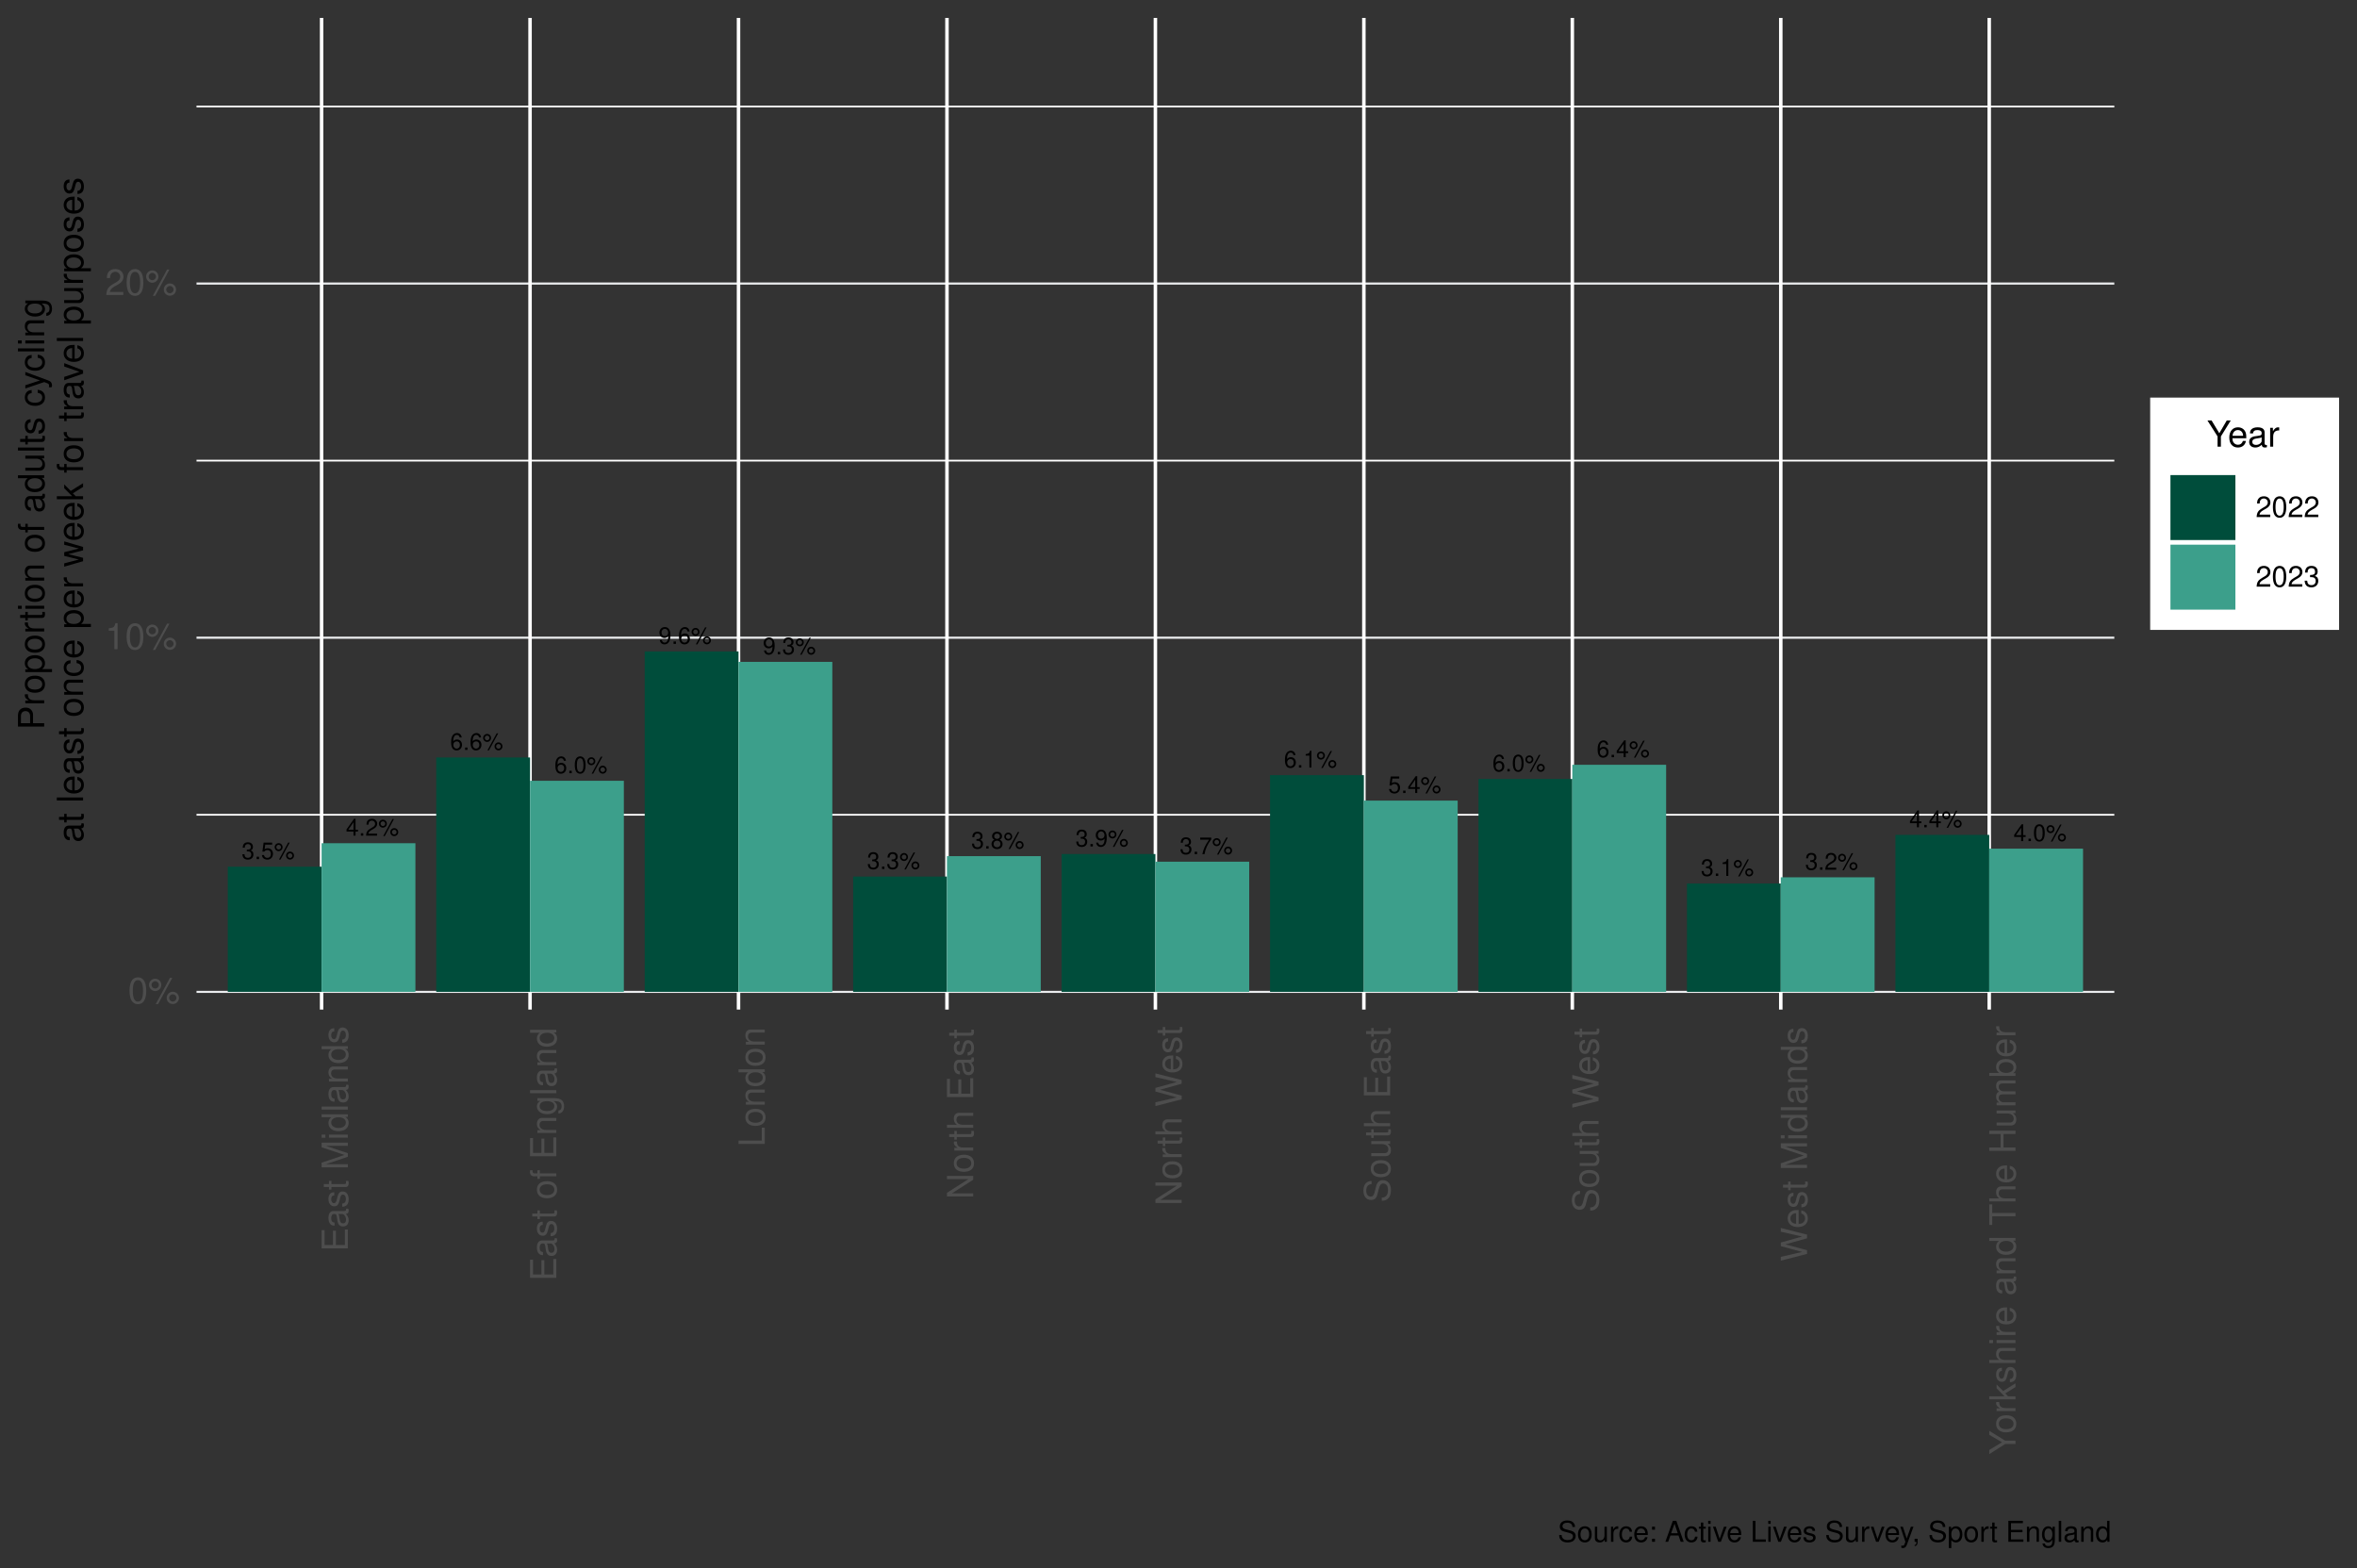 <?xml version="1.0" encoding="UTF-8"?>
<svg xmlns="http://www.w3.org/2000/svg" xmlns:xlink="http://www.w3.org/1999/xlink" width="720pt" height="479pt" viewBox="0 0 720 479" version="1.1">
<rect x="0" y="0" width="720" height="479" fill="#333333" stroke="none"/>
<defs>
<g>
<symbol overflow="visible" id="glyph0-0">
<path style="stroke:none;" d=""/>
</symbol>
<symbol overflow="visible" id="glyph0-1">
<path style="stroke:none;" d="M 1.578 -2.375 L 1.906 -2.375 C 2.594 -2.375 2.953 -2.047 2.953 -1.422 C 2.953 -0.781 2.562 -0.391 1.922 -0.391 C 1.234 -0.391 0.891 -0.734 0.859 -1.5 L 0.234 -1.5 C 0.25 -1.078 0.328 -0.812 0.453 -0.578 C 0.719 -0.078 1.203 0.156 1.891 0.156 C 2.922 0.156 3.594 -0.469 3.594 -1.438 C 3.594 -2.094 3.344 -2.453 2.75 -2.656 C 3.219 -2.844 3.453 -3.203 3.453 -3.719 C 3.453 -4.609 2.875 -5.141 1.906 -5.141 C 0.891 -5.141 0.359 -4.578 0.328 -3.484 L 0.953 -3.484 C 0.969 -3.797 1 -3.969 1.078 -4.125 C 1.219 -4.422 1.531 -4.594 1.922 -4.594 C 2.469 -4.594 2.812 -4.266 2.812 -3.703 C 2.812 -3.344 2.688 -3.125 2.406 -3 C 2.234 -2.922 2 -2.906 1.578 -2.891 Z M 1.578 -2.375 "/>
</symbol>
<symbol overflow="visible" id="glyph0-2">
<path style="stroke:none;" d="M 1.359 -0.734 L 0.625 -0.734 L 0.625 0 L 1.359 0 Z M 1.359 -0.734 "/>
</symbol>
<symbol overflow="visible" id="glyph0-3">
<path style="stroke:none;" d="M 3.391 -5.047 L 0.781 -5.047 L 0.406 -2.297 L 0.984 -2.297 C 1.266 -2.641 1.516 -2.766 1.906 -2.766 C 2.594 -2.766 3 -2.297 3 -1.562 C 3 -0.828 2.594 -0.391 1.906 -0.391 C 1.359 -0.391 1.031 -0.672 0.875 -1.234 L 0.25 -1.234 C 0.328 -0.828 0.406 -0.625 0.547 -0.438 C 0.844 -0.062 1.344 0.156 1.922 0.156 C 2.938 0.156 3.641 -0.578 3.641 -1.641 C 3.641 -2.641 2.984 -3.312 2.016 -3.312 C 1.656 -3.312 1.375 -3.234 1.094 -3.016 L 1.281 -4.422 L 3.391 -4.422 Z M 3.391 -5.047 "/>
</symbol>
<symbol overflow="visible" id="glyph0-4">
<path style="stroke:none;" d="M 1.422 -4.875 C 0.75 -4.875 0.203 -4.328 0.203 -3.656 C 0.203 -2.984 0.75 -2.438 1.422 -2.438 C 2.078 -2.438 2.625 -2.984 2.625 -3.641 C 2.625 -4.328 2.094 -4.875 1.422 -4.875 Z M 1.422 -4.375 C 1.812 -4.375 2.141 -4.047 2.141 -3.641 C 2.141 -3.25 1.812 -2.938 1.422 -2.938 C 1.031 -2.938 0.703 -3.25 0.703 -3.656 C 0.703 -4.047 1.016 -4.375 1.422 -4.375 Z M 4.328 -5.047 L 1.516 0.141 L 1.984 0.141 L 4.797 -5.047 Z M 4.891 -2.297 C 4.219 -2.297 3.688 -1.75 3.688 -1.078 C 3.688 -0.406 4.219 0.141 4.891 0.141 C 5.562 0.141 6.109 -0.406 6.109 -1.062 C 6.109 -1.75 5.578 -2.297 4.891 -2.297 Z M 4.891 -1.797 C 5.297 -1.797 5.609 -1.469 5.609 -1.062 C 5.609 -0.688 5.297 -0.359 4.891 -0.359 C 4.5 -0.359 4.172 -0.688 4.172 -1.078 C 4.172 -1.469 4.5 -1.797 4.891 -1.797 Z M 4.891 -1.797 "/>
</symbol>
<symbol overflow="visible" id="glyph0-5">
<path style="stroke:none;" d="M 2.328 -1.25 L 2.328 0 L 2.953 0 L 2.953 -1.25 L 3.703 -1.25 L 3.703 -1.812 L 2.953 -1.812 L 2.953 -5.141 L 2.484 -5.141 L 0.203 -1.906 L 0.203 -1.25 Z M 2.328 -1.812 L 0.75 -1.812 L 2.328 -4.078 Z M 2.328 -1.812 "/>
</symbol>
<symbol overflow="visible" id="glyph0-6">
<path style="stroke:none;" d="M 3.594 -0.625 L 0.953 -0.625 C 1.016 -1.047 1.234 -1.312 1.859 -1.688 L 2.562 -2.094 C 3.266 -2.484 3.641 -3 3.641 -3.641 C 3.641 -4.062 3.469 -4.469 3.156 -4.734 C 2.859 -5.016 2.5 -5.141 2.016 -5.141 C 1.375 -5.141 0.906 -4.906 0.625 -4.469 C 0.453 -4.203 0.375 -3.875 0.359 -3.359 L 0.984 -3.359 C 1 -3.719 1.047 -3.922 1.125 -4.094 C 1.297 -4.406 1.625 -4.594 2 -4.594 C 2.562 -4.594 3 -4.188 3 -3.625 C 3 -3.219 2.766 -2.859 2.312 -2.609 L 1.656 -2.219 C 0.609 -1.609 0.297 -1.125 0.234 0 L 3.594 0 Z M 3.594 -0.625 "/>
</symbol>
<symbol overflow="visible" id="glyph0-7">
<path style="stroke:none;" d="M 3.547 -3.797 C 3.422 -4.641 2.875 -5.141 2.109 -5.141 C 1.562 -5.141 1.062 -4.875 0.766 -4.406 C 0.438 -3.906 0.312 -3.281 0.312 -2.344 C 0.312 -1.484 0.422 -0.938 0.734 -0.469 C 1 -0.062 1.438 0.156 2 0.156 C 2.953 0.156 3.641 -0.547 3.641 -1.562 C 3.641 -2.5 3 -3.172 2.109 -3.172 C 1.609 -3.172 1.219 -2.984 0.953 -2.609 C 0.953 -3.875 1.344 -4.578 2.062 -4.578 C 2.516 -4.578 2.812 -4.297 2.922 -3.797 Z M 2.031 -2.609 C 2.625 -2.609 3 -2.188 3 -1.5 C 3 -0.859 2.578 -0.391 2 -0.391 C 1.422 -0.391 0.984 -0.875 0.984 -1.531 C 0.984 -2.172 1.406 -2.609 2.031 -2.609 Z M 2.031 -2.609 "/>
</symbol>
<symbol overflow="visible" id="glyph0-8">
<path style="stroke:none;" d="M 1.953 -5.141 C 1.484 -5.141 1.062 -4.922 0.797 -4.578 C 0.469 -4.125 0.312 -3.438 0.312 -2.484 C 0.312 -0.75 0.875 0.156 1.953 0.156 C 3.016 0.156 3.609 -0.75 3.609 -2.453 C 3.609 -3.438 3.453 -4.109 3.109 -4.578 C 2.844 -4.938 2.438 -5.141 1.953 -5.141 Z M 1.953 -4.578 C 2.625 -4.578 2.969 -3.891 2.969 -2.5 C 2.969 -1.031 2.641 -0.359 1.938 -0.359 C 1.281 -0.359 0.953 -1.062 0.953 -2.484 C 0.953 -3.891 1.281 -4.578 1.953 -4.578 Z M 1.953 -4.578 "/>
</symbol>
<symbol overflow="visible" id="glyph0-9">
<path style="stroke:none;" d="M 0.375 -1.172 C 0.5 -0.328 1.031 0.156 1.812 0.156 C 2.375 0.156 2.859 -0.109 3.156 -0.562 C 3.469 -1.078 3.625 -1.703 3.625 -2.625 C 3.625 -3.5 3.484 -4.047 3.188 -4.5 C 2.922 -4.922 2.469 -5.141 1.922 -5.141 C 0.953 -5.141 0.266 -4.422 0.266 -3.422 C 0.266 -2.484 0.906 -1.812 1.812 -1.812 C 2.297 -1.812 2.656 -1.984 2.969 -2.375 C 2.969 -1.094 2.562 -0.391 1.844 -0.391 C 1.406 -0.391 1.109 -0.672 1 -1.172 Z M 1.906 -4.594 C 2.5 -4.594 2.938 -4.109 2.938 -3.438 C 2.938 -2.812 2.516 -2.375 1.891 -2.375 C 1.281 -2.375 0.906 -2.797 0.906 -3.469 C 0.906 -4.125 1.328 -4.594 1.906 -4.594 Z M 1.906 -4.594 "/>
</symbol>
<symbol overflow="visible" id="glyph0-10">
<path style="stroke:none;" d="M 2.781 -2.703 C 3.312 -3.031 3.469 -3.281 3.469 -3.766 C 3.469 -4.578 2.844 -5.141 1.953 -5.141 C 1.062 -5.141 0.438 -4.578 0.438 -3.781 C 0.438 -3.281 0.609 -3.031 1.125 -2.703 C 0.547 -2.422 0.266 -2 0.266 -1.422 C 0.266 -0.484 0.953 0.156 1.953 0.156 C 2.953 0.156 3.641 -0.484 3.641 -1.422 C 3.641 -2 3.359 -2.422 2.781 -2.703 Z M 1.953 -4.578 C 2.484 -4.578 2.828 -4.266 2.828 -3.75 C 2.828 -3.266 2.484 -2.953 1.953 -2.953 C 1.422 -2.953 1.078 -3.266 1.078 -3.766 C 1.078 -4.266 1.422 -4.578 1.953 -4.578 Z M 1.953 -2.422 C 2.578 -2.422 3 -2.016 3 -1.422 C 3 -0.797 2.594 -0.391 1.938 -0.391 C 1.328 -0.391 0.906 -0.812 0.906 -1.406 C 0.906 -2.016 1.328 -2.422 1.953 -2.422 Z M 1.953 -2.422 "/>
</symbol>
<symbol overflow="visible" id="glyph0-11">
<path style="stroke:none;" d="M 3.703 -5.047 L 0.328 -5.047 L 0.328 -4.422 L 3.047 -4.422 C 1.844 -2.703 1.359 -1.656 0.984 0 L 1.656 0 C 1.922 -1.609 2.562 -3 3.703 -4.516 Z M 3.703 -5.047 "/>
</symbol>
<symbol overflow="visible" id="glyph0-12">
<path style="stroke:none;" d="M 1.844 -3.656 L 1.844 0 L 2.469 0 L 2.469 -5.141 L 2.047 -5.141 C 1.828 -4.344 1.688 -4.25 0.719 -4.109 L 0.719 -3.656 Z M 1.844 -3.656 "/>
</symbol>
<symbol overflow="visible" id="glyph1-0">
<path style="stroke:none;" d=""/>
</symbol>
<symbol overflow="visible" id="glyph1-1">
<path style="stroke:none;" d="M 3.031 -7.953 C 2.297 -7.953 1.641 -7.625 1.234 -7.078 C 0.719 -6.375 0.469 -5.328 0.469 -3.844 C 0.469 -1.172 1.359 0.25 3.031 0.25 C 4.672 0.25 5.578 -1.172 5.578 -3.781 C 5.578 -5.328 5.328 -6.359 4.812 -7.078 C 4.406 -7.641 3.766 -7.953 3.031 -7.953 Z M 3.031 -7.094 C 4.062 -7.094 4.594 -6.031 4.594 -3.875 C 4.594 -1.609 4.078 -0.547 3 -0.547 C 1.984 -0.547 1.469 -1.656 1.469 -3.844 C 1.469 -6.031 1.984 -7.094 3.031 -7.094 Z M 3.031 -7.094 "/>
</symbol>
<symbol overflow="visible" id="glyph1-2">
<path style="stroke:none;" d="M 2.188 -7.531 C 1.156 -7.531 0.312 -6.688 0.312 -5.656 C 0.312 -4.625 1.156 -3.766 2.203 -3.766 C 3.219 -3.766 4.062 -4.625 4.062 -5.625 C 4.062 -6.703 3.25 -7.531 2.188 -7.531 Z M 2.188 -6.766 C 2.812 -6.766 3.312 -6.266 3.312 -5.641 C 3.312 -5.031 2.812 -4.547 2.203 -4.547 C 1.578 -4.547 1.078 -5.031 1.078 -5.656 C 1.078 -6.266 1.578 -6.766 2.188 -6.766 Z M 6.703 -7.797 L 2.359 0.219 L 3.078 0.219 L 7.422 -7.797 Z M 7.562 -3.547 C 6.531 -3.547 5.703 -2.703 5.703 -1.672 C 5.703 -0.625 6.531 0.203 7.578 0.203 C 8.609 0.203 9.453 -0.625 9.453 -1.656 C 9.453 -2.703 8.625 -3.547 7.562 -3.547 Z M 7.562 -2.766 C 8.188 -2.766 8.688 -2.281 8.688 -1.656 C 8.688 -1.062 8.188 -0.562 7.578 -0.562 C 6.953 -0.562 6.453 -1.062 6.453 -1.672 C 6.453 -2.281 6.953 -2.766 7.562 -2.766 Z M 7.562 -2.766 "/>
</symbol>
<symbol overflow="visible" id="glyph1-3">
<path style="stroke:none;" d="M 2.844 -5.672 L 2.844 0 L 3.812 0 L 3.812 -7.953 L 3.172 -7.953 C 2.844 -6.734 2.625 -6.562 1.125 -6.375 L 1.125 -5.672 Z M 2.844 -5.672 "/>
</symbol>
<symbol overflow="visible" id="glyph1-4">
<path style="stroke:none;" d="M 5.562 -0.953 L 1.469 -0.953 C 1.562 -1.609 1.906 -2.031 2.875 -2.625 L 3.969 -3.234 C 5.062 -3.844 5.625 -4.656 5.625 -5.625 C 5.625 -6.297 5.359 -6.906 4.891 -7.344 C 4.438 -7.75 3.859 -7.953 3.125 -7.953 C 2.141 -7.953 1.391 -7.594 0.969 -6.922 C 0.688 -6.5 0.578 -6 0.547 -5.203 L 1.516 -5.203 C 1.547 -5.734 1.609 -6.062 1.75 -6.328 C 2 -6.812 2.516 -7.109 3.094 -7.109 C 3.969 -7.109 4.625 -6.469 4.625 -5.609 C 4.625 -4.969 4.266 -4.422 3.578 -4.031 L 2.562 -3.438 C 0.938 -2.5 0.469 -1.75 0.375 -0.016 L 5.562 -0.016 Z M 5.562 -0.953 "/>
</symbol>
<symbol overflow="visible" id="glyph1-5">
<path style="stroke:none;" d="M 4.25 -3.141 L 7.266 -8.016 L 6.047 -8.016 L 3.766 -4.109 L 1.406 -8.016 L 0.141 -8.016 L 3.234 -3.141 L 3.234 0 L 4.25 0 Z M 4.25 -3.141 "/>
</symbol>
<symbol overflow="visible" id="glyph1-6">
<path style="stroke:none;" d="M 5.641 -2.578 C 5.641 -3.453 5.578 -3.984 5.406 -4.406 C 5.031 -5.359 4.156 -5.922 3.078 -5.922 C 1.469 -5.922 0.438 -4.703 0.438 -2.812 C 0.438 -0.906 1.438 0.25 3.062 0.25 C 4.375 0.25 5.297 -0.5 5.516 -1.75 L 4.594 -1.75 C 4.344 -0.984 3.828 -0.594 3.094 -0.594 C 2.516 -0.594 2.016 -0.859 1.703 -1.344 C 1.484 -1.672 1.406 -2 1.391 -2.578 Z M 1.422 -3.328 C 1.5 -4.391 2.141 -5.078 3.062 -5.078 C 4 -5.078 4.656 -4.359 4.656 -3.328 Z M 1.422 -3.328 "/>
</symbol>
<symbol overflow="visible" id="glyph1-7">
<path style="stroke:none;" d="M 5.891 -0.531 C 5.781 -0.516 5.734 -0.516 5.688 -0.516 C 5.375 -0.516 5.188 -0.688 5.188 -0.969 L 5.188 -4.359 C 5.188 -5.375 4.438 -5.922 3.031 -5.922 C 2.172 -5.922 1.5 -5.688 1.109 -5.266 C 0.844 -4.969 0.734 -4.625 0.719 -4.062 L 1.641 -4.062 C 1.719 -4.766 2.141 -5.078 2.984 -5.078 C 3.828 -5.078 4.281 -4.781 4.281 -4.219 L 4.281 -3.984 C 4.266 -3.594 4.062 -3.438 3.328 -3.344 C 2.031 -3.172 1.828 -3.141 1.469 -2.984 C 0.797 -2.703 0.469 -2.203 0.469 -1.453 C 0.469 -0.406 1.188 0.25 2.359 0.25 C 3.078 0.25 3.656 0 4.312 -0.594 C 4.375 0 4.656 0.25 5.266 0.25 C 5.453 0.25 5.578 0.234 5.891 0.156 Z M 4.281 -1.812 C 4.281 -1.5 4.188 -1.312 3.922 -1.062 C 3.547 -0.719 3.094 -0.547 2.547 -0.547 C 1.844 -0.547 1.422 -0.891 1.422 -1.469 C 1.422 -2.078 1.812 -2.391 2.812 -2.531 C 3.781 -2.656 3.969 -2.703 4.281 -2.844 Z M 4.281 -1.812 "/>
</symbol>
<symbol overflow="visible" id="glyph1-8">
<path style="stroke:none;" d="M 0.766 -5.766 L 0.766 0 L 1.688 0 L 1.688 -2.984 C 1.688 -4.375 2.266 -5 3.531 -4.969 L 3.531 -5.891 C 3.375 -5.922 3.281 -5.922 3.172 -5.922 C 2.578 -5.922 2.141 -5.578 1.609 -4.719 L 1.609 -5.766 Z M 0.766 -5.766 "/>
</symbol>
<symbol overflow="visible" id="glyph2-0">
<path style="stroke:none;" d=""/>
</symbol>
<symbol overflow="visible" id="glyph2-1">
<path style="stroke:none;" d="M -3.656 -2.016 L -3.656 -6.375 L -4.547 -6.375 L -4.547 -2.016 L -7.109 -2.016 L -7.109 -6.547 L -8.016 -6.547 L -8.016 -0.984 L 0 -0.984 L 0 -6.75 L -0.906 -6.75 L -0.906 -2.016 Z M -3.656 -2.016 "/>
</symbol>
<symbol overflow="visible" id="glyph2-2">
<path style="stroke:none;" d="M -0.531 -5.891 C -0.516 -5.781 -0.516 -5.734 -0.516 -5.688 C -0.516 -5.375 -0.688 -5.188 -0.969 -5.188 L -4.359 -5.188 C -5.375 -5.188 -5.922 -4.438 -5.922 -3.031 C -5.922 -2.172 -5.688 -1.5 -5.266 -1.109 C -4.969 -0.844 -4.625 -0.734 -4.062 -0.719 L -4.062 -1.641 C -4.766 -1.719 -5.078 -2.141 -5.078 -2.984 C -5.078 -3.828 -4.781 -4.281 -4.219 -4.281 L -3.984 -4.281 C -3.594 -4.266 -3.438 -4.062 -3.344 -3.328 C -3.172 -2.031 -3.141 -1.828 -2.984 -1.469 C -2.703 -0.797 -2.203 -0.469 -1.453 -0.469 C -0.406 -0.469 0.25 -1.188 0.25 -2.359 C 0.25 -3.078 0 -3.656 -0.594 -4.312 C 0 -4.375 0.25 -4.656 0.25 -5.266 C 0.25 -5.453 0.234 -5.578 0.156 -5.891 Z M -1.812 -4.281 C -1.5 -4.281 -1.312 -4.188 -1.062 -3.922 C -0.719 -3.547 -0.547 -3.094 -0.547 -2.547 C -0.547 -1.844 -0.891 -1.422 -1.469 -1.422 C -2.078 -1.422 -2.391 -1.812 -2.531 -2.812 C -2.656 -3.781 -2.703 -3.969 -2.844 -4.281 Z M -1.812 -4.281 "/>
</symbol>
<symbol overflow="visible" id="glyph2-3">
<path style="stroke:none;" d="M -4.156 -4.812 C -5.297 -4.812 -5.922 -4.062 -5.922 -2.734 C -5.922 -1.391 -5.234 -0.516 -4.172 -0.516 C -3.266 -0.516 -2.844 -0.984 -2.516 -2.344 L -2.297 -3.203 C -2.141 -3.844 -1.906 -4.094 -1.5 -4.094 C -0.953 -4.094 -0.594 -3.547 -0.594 -2.75 C -0.594 -2.25 -0.734 -1.844 -0.984 -1.609 C -1.141 -1.469 -1.312 -1.391 -1.719 -1.344 L -1.719 -0.375 C -0.391 -0.422 0.25 -1.172 0.25 -2.672 C 0.25 -4.125 -0.469 -5.047 -1.578 -5.047 C -2.438 -5.047 -2.906 -4.562 -3.172 -3.422 L -3.391 -2.547 C -3.562 -1.797 -3.812 -1.469 -4.219 -1.469 C -4.75 -1.469 -5.078 -1.953 -5.078 -2.688 C -5.078 -3.438 -4.766 -3.828 -4.156 -3.844 Z M -4.156 -4.812 "/>
</symbol>
<symbol overflow="visible" id="glyph2-4">
<path style="stroke:none;" d="M -5.766 -2.797 L -5.766 -1.844 L -7.344 -1.844 L -7.344 -0.938 L -5.766 -0.938 L -5.766 -0.156 L -5.016 -0.156 L -5.016 -0.938 L -0.656 -0.938 C -0.062 -0.938 0.25 -1.328 0.25 -2.047 C 0.25 -2.281 0.234 -2.484 0.172 -2.797 L -0.594 -2.797 C -0.562 -2.656 -0.547 -2.547 -0.547 -2.359 C -0.547 -1.953 -0.656 -1.844 -1.062 -1.844 L -5.016 -1.844 L -5.016 -2.797 Z M -5.766 -2.797 "/>
</symbol>
<symbol overflow="visible" id="glyph2-5">
<path style="stroke:none;" d=""/>
</symbol>
<symbol overflow="visible" id="glyph2-6">
<path style="stroke:none;" d="M 0 -5.141 L -6.719 -7.406 L 0 -7.406 L 0 -8.375 L -8.016 -8.375 L -8.016 -6.953 L -1.031 -4.625 L -8.016 -2.25 L -8.016 -0.828 L 0 -0.828 L 0 -1.797 L -6.719 -1.797 L 0 -4.062 Z M 0 -5.141 "/>
</symbol>
<symbol overflow="visible" id="glyph2-7">
<path style="stroke:none;" d="M -5.766 -1.656 L -5.766 -0.734 L 0 -0.734 L 0 -1.656 Z M -8.016 -1.656 L -8.016 -0.719 L -6.859 -0.719 L -6.859 -1.656 Z M -8.016 -1.656 "/>
</symbol>
<symbol overflow="visible" id="glyph2-8">
<path style="stroke:none;" d="M -8.016 -5.438 L -8.016 -4.531 L -5.031 -4.531 C -5.625 -4.141 -5.922 -3.531 -5.922 -2.766 C -5.922 -1.266 -4.734 -0.281 -2.891 -0.281 C -0.953 -0.281 0.25 -1.234 0.25 -2.797 C 0.25 -3.594 -0.047 -4.141 -0.766 -4.625 L 0 -4.625 L 0 -5.438 Z M -5.078 -2.922 C -5.078 -3.906 -4.203 -4.531 -2.812 -4.531 C -1.484 -4.531 -0.609 -3.891 -0.609 -2.922 C -0.609 -1.906 -1.5 -1.25 -2.844 -1.25 C -4.188 -1.25 -5.078 -1.906 -5.078 -2.922 Z M -5.078 -2.922 "/>
</symbol>
<symbol overflow="visible" id="glyph2-9">
<path style="stroke:none;" d="M -8.016 -1.672 L -8.016 -0.75 L 0 -0.75 L 0 -1.672 Z M -8.016 -1.672 "/>
</symbol>
<symbol overflow="visible" id="glyph2-10">
<path style="stroke:none;" d="M -5.766 -0.766 L 0 -0.766 L 0 -1.688 L -3.172 -1.688 C -4.359 -1.688 -5.125 -2.312 -5.125 -3.25 C -5.125 -3.984 -4.688 -4.438 -4 -4.438 L 0 -4.438 L 0 -5.359 L -4.359 -5.359 C -5.312 -5.359 -5.922 -4.641 -5.922 -3.531 C -5.922 -2.672 -5.594 -2.125 -4.797 -1.609 L -5.766 -1.609 Z M -5.766 -0.766 "/>
</symbol>
<symbol overflow="visible" id="glyph2-11">
<path style="stroke:none;" d="M -5.922 -2.984 C -5.922 -1.359 -4.781 -0.391 -2.844 -0.391 C -0.891 -0.391 0.25 -1.359 0.25 -3 C 0.25 -4.625 -0.906 -5.609 -2.797 -5.609 C -4.797 -5.609 -5.922 -4.656 -5.922 -2.984 Z M -5.078 -3 C -5.078 -4.031 -4.234 -4.656 -2.812 -4.656 C -1.438 -4.656 -0.594 -4.016 -0.594 -3 C -0.594 -1.984 -1.438 -1.359 -2.844 -1.359 C -4.234 -1.359 -5.078 -1.984 -5.078 -3 Z M -5.078 -3 "/>
</symbol>
<symbol overflow="visible" id="glyph2-12">
<path style="stroke:none;" d="M -5.766 -2.844 L -5.766 -1.875 L -6.672 -1.875 C -7.047 -1.875 -7.25 -2.094 -7.25 -2.516 C -7.25 -2.594 -7.25 -2.625 -7.234 -2.844 L -8 -2.844 C -8.047 -2.625 -8.047 -2.516 -8.047 -2.328 C -8.047 -1.469 -7.562 -0.969 -6.75 -0.969 L -5.766 -0.969 L -5.766 -0.203 L -5.016 -0.203 L -5.016 -0.969 L 0 -0.969 L 0 -1.875 L -5.016 -1.875 L -5.016 -2.844 Z M -5.766 -2.844 "/>
</symbol>
<symbol overflow="visible" id="glyph2-13">
<path style="stroke:none;" d="M -5.766 -4.438 L -4.922 -4.438 C -5.625 -3.984 -5.922 -3.469 -5.922 -2.75 C -5.922 -1.359 -4.625 -0.391 -2.781 -0.391 C -1.812 -0.391 -1.109 -0.609 -0.531 -1.109 C -0.016 -1.547 0.25 -2.094 0.25 -2.688 C 0.25 -3.375 -0.062 -3.875 -0.781 -4.359 L -0.484 -4.359 C 1.062 -4.359 1.625 -3.922 1.625 -2.781 C 1.625 -2 1.312 -1.594 0.656 -1.5 L 0.656 -0.578 C 1.734 -0.656 2.391 -1.5 2.391 -2.766 C 2.391 -3.609 2.125 -4.312 1.656 -4.688 C 1.125 -5.125 0.406 -5.297 -0.953 -5.297 L -5.766 -5.297 Z M -5.078 -2.844 C -5.078 -3.812 -4.266 -4.359 -2.812 -4.359 C -1.406 -4.359 -0.594 -3.797 -0.594 -2.844 C -0.594 -1.891 -1.422 -1.344 -2.844 -1.344 C -4.25 -1.344 -5.078 -1.891 -5.078 -2.844 Z M -5.078 -2.844 "/>
</symbol>
<symbol overflow="visible" id="glyph2-14">
<path style="stroke:none;" d="M -8.016 -1.906 L -8.016 -0.875 L 0 -0.875 L 0 -5.859 L -0.906 -5.859 L -0.906 -1.906 Z M -8.016 -1.906 "/>
</symbol>
<symbol overflow="visible" id="glyph2-15">
<path style="stroke:none;" d="M -8.016 -7.109 L -8.016 -6.141 L -1.469 -6.141 L -8.016 -1.953 L -8.016 -0.844 L 0 -0.844 L 0 -1.797 L -6.5 -1.797 L 0 -5.953 L 0 -7.109 Z M -8.016 -7.109 "/>
</symbol>
<symbol overflow="visible" id="glyph2-16">
<path style="stroke:none;" d="M -5.766 -0.766 L 0 -0.766 L 0 -1.688 L -2.984 -1.688 C -4.375 -1.688 -5 -2.266 -4.969 -3.531 L -5.891 -3.531 C -5.922 -3.375 -5.922 -3.281 -5.922 -3.172 C -5.922 -2.578 -5.578 -2.141 -4.719 -1.609 L -5.766 -1.609 Z M -5.766 -0.766 "/>
</symbol>
<symbol overflow="visible" id="glyph2-17">
<path style="stroke:none;" d="M -8.016 -0.766 L 0 -0.766 L 0 -1.688 L -3.172 -1.688 C -4.359 -1.688 -5.125 -2.297 -5.125 -3.25 C -5.125 -3.547 -5.031 -3.844 -4.875 -4.062 C -4.672 -4.328 -4.406 -4.438 -4 -4.438 L 0 -4.438 L 0 -5.344 L -4.359 -5.344 C -5.328 -5.344 -5.922 -4.656 -5.922 -3.531 C -5.922 -2.719 -5.672 -2.219 -4.969 -1.688 L -8.016 -1.688 Z M -8.016 -0.766 "/>
</symbol>
<symbol overflow="visible" id="glyph2-18">
<path style="stroke:none;" d="M 0 -8.188 L -8.016 -10.219 L -8.016 -9.078 L -1.5 -7.594 L -8.016 -5.781 L -8.016 -4.672 L -1.5 -2.891 L -8.016 -1.391 L -8.016 -0.234 L 0 -2.297 L 0 -3.422 L -6.594 -5.219 L 0 -7.062 Z M 0 -8.188 "/>
</symbol>
<symbol overflow="visible" id="glyph2-19">
<path style="stroke:none;" d="M -2.578 -5.641 C -3.453 -5.641 -3.984 -5.578 -4.406 -5.406 C -5.359 -5.031 -5.922 -4.156 -5.922 -3.078 C -5.922 -1.469 -4.703 -0.438 -2.812 -0.438 C -0.906 -0.438 0.25 -1.438 0.25 -3.062 C 0.25 -4.375 -0.5 -5.297 -1.75 -5.516 L -1.75 -4.594 C -0.984 -4.344 -0.594 -3.828 -0.594 -3.094 C -0.594 -2.516 -0.859 -2.016 -1.344 -1.703 C -1.672 -1.484 -2 -1.406 -2.578 -1.391 Z M -3.328 -1.422 C -4.391 -1.5 -5.078 -2.141 -5.078 -3.062 C -5.078 -4 -4.359 -4.656 -3.328 -4.656 Z M -3.328 -1.422 "/>
</symbol>
<symbol overflow="visible" id="glyph2-20">
<path style="stroke:none;" d="M -5.672 -6.562 C -6.219 -6.562 -6.375 -6.516 -6.75 -6.344 C -7.672 -5.906 -8.156 -4.969 -8.156 -3.625 C -8.156 -1.859 -7.25 -0.766 -5.797 -0.766 C -4.812 -0.766 -4.203 -1.281 -3.922 -2.344 L -3.406 -4.328 C -3.141 -5.359 -2.734 -5.812 -2.094 -5.812 C -1.672 -5.812 -1.234 -5.578 -0.984 -5.234 C -0.766 -4.922 -0.656 -4.406 -0.656 -3.766 C -0.656 -2.875 -0.859 -2.297 -1.312 -1.906 C -1.672 -1.609 -2.062 -1.484 -2.547 -1.5 L -2.547 -0.531 C -1.812 -0.531 -1.328 -0.688 -0.891 -1 C -0.125 -1.547 0.25 -2.469 0.25 -3.703 C 0.25 -4.656 0.031 -5.438 -0.359 -5.953 C -0.797 -6.484 -1.5 -6.828 -2.203 -6.828 C -3.188 -6.828 -3.922 -6.219 -4.219 -5.125 L -4.75 -3.109 C -5.016 -2.141 -5.328 -1.797 -5.938 -1.797 C -6.75 -1.797 -7.297 -2.516 -7.297 -3.594 C -7.297 -4.859 -6.719 -5.578 -5.672 -5.594 Z M -5.672 -6.562 "/>
</symbol>
<symbol overflow="visible" id="glyph2-21">
<path style="stroke:none;" d="M 0 -5.297 L -5.766 -5.297 L -5.766 -4.391 L -2.5 -4.391 C -1.312 -4.391 -0.547 -3.766 -0.547 -2.812 C -0.547 -2.094 -0.984 -1.625 -1.688 -1.625 L -5.766 -1.625 L -5.766 -0.719 L -1.312 -0.719 C -0.359 -0.719 0.25 -1.438 0.25 -2.547 C 0.25 -3.406 -0.047 -3.938 -0.797 -4.484 L 0 -4.484 Z M 0 -5.297 "/>
</symbol>
<symbol overflow="visible" id="glyph2-22">
<path style="stroke:none;" d="M -3.141 -4.25 L -8.016 -7.266 L -8.016 -6.047 L -4.109 -3.766 L -8.016 -1.406 L -8.016 -0.141 L -3.141 -3.234 L 0 -3.234 L 0 -4.25 Z M -3.141 -4.25 "/>
</symbol>
<symbol overflow="visible" id="glyph2-23">
<path style="stroke:none;" d="M -8.016 -1.547 L -8.016 -0.641 L 0 -0.641 L 0 -1.547 L -2.25 -1.547 L -3.125 -2.438 L 0 -4.391 L 0 -5.516 L -3.766 -3.172 L -5.766 -5.172 L -5.766 -4 L -3.328 -1.547 Z M -8.016 -1.547 "/>
</symbol>
<symbol overflow="visible" id="glyph2-24">
<path style="stroke:none;" d="M -7.109 -3.891 L -7.109 -6.516 L -8.016 -6.516 L -8.016 -0.234 L -7.109 -0.234 L -7.109 -2.875 L 0 -2.875 L 0 -3.891 Z M -7.109 -3.891 "/>
</symbol>
<symbol overflow="visible" id="glyph2-25">
<path style="stroke:none;" d="M -3.656 -6.062 L 0 -6.062 L 0 -7.078 L -8.016 -7.078 L -8.016 -6.062 L -4.547 -6.062 L -4.547 -1.938 L -8.016 -1.938 L -8.016 -0.906 L 0 -0.906 L 0 -1.938 L -3.656 -1.938 Z M -3.656 -6.062 "/>
</symbol>
<symbol overflow="visible" id="glyph2-26">
<path style="stroke:none;" d="M -5.766 -0.766 L 0 -0.766 L 0 -1.688 L -3.625 -1.688 C -4.453 -1.688 -5.125 -2.297 -5.125 -3.047 C -5.125 -3.734 -4.703 -4.109 -3.969 -4.109 L 0 -4.109 L 0 -5.031 L -3.625 -5.031 C -4.453 -5.031 -5.125 -5.641 -5.125 -6.391 C -5.125 -7.062 -4.703 -7.453 -3.969 -7.453 L 0 -7.453 L 0 -8.375 L -4.328 -8.375 C -5.359 -8.375 -5.922 -7.781 -5.922 -6.703 C -5.922 -5.938 -5.703 -5.484 -5.047 -4.938 C -5.672 -4.594 -5.922 -4.141 -5.922 -3.391 C -5.922 -2.625 -5.641 -2.094 -4.953 -1.609 L -5.766 -1.609 Z M -5.766 -0.766 "/>
</symbol>
<symbol overflow="visible" id="glyph2-27">
<path style="stroke:none;" d="M -8.016 -0.594 L 0 -0.594 L 0 -1.422 L -0.734 -1.422 C -0.062 -1.859 0.25 -2.438 0.25 -3.25 C 0.25 -4.766 -0.984 -5.75 -2.906 -5.75 C -4.781 -5.75 -5.922 -4.812 -5.922 -3.281 C -5.922 -2.5 -5.625 -1.938 -4.984 -1.5 L -8.016 -1.5 Z M -5.078 -3.109 C -5.078 -4.141 -4.188 -4.797 -2.812 -4.797 C -1.5 -4.797 -0.609 -4.109 -0.609 -3.109 C -0.609 -2.141 -1.484 -1.5 -2.844 -1.5 C -4.188 -1.5 -5.078 -2.141 -5.078 -3.109 Z M -5.078 -3.109 "/>
</symbol>
<symbol overflow="visible" id="glyph2-28">
<path style="stroke:none;" d="M -3.406 -2.031 L -3.406 -4.547 C -3.406 -5.172 -3.594 -5.672 -3.969 -6.094 C -4.406 -6.578 -4.922 -6.781 -5.672 -6.781 C -7.172 -6.781 -8.016 -5.891 -8.016 -4.312 L -8.016 -1 L 0 -1 L 0 -2.031 Z M -4.297 -2.031 L -7.109 -2.031 L -7.109 -4.156 C -7.109 -5.141 -6.594 -5.719 -5.703 -5.719 C -4.828 -5.719 -4.297 -5.141 -4.297 -4.156 Z M -4.297 -2.031 "/>
</symbol>
<symbol overflow="visible" id="glyph2-29">
<path style="stroke:none;" d="M 2.391 -0.594 L 2.391 -1.516 L -0.609 -1.516 C -0.016 -2 0.25 -2.547 0.25 -3.281 C 0.25 -4.781 -0.953 -5.75 -2.781 -5.75 C -4.719 -5.75 -5.922 -4.812 -5.922 -3.281 C -5.922 -2.5 -5.578 -1.875 -4.891 -1.438 L -5.766 -1.438 L -5.766 -0.594 Z M -5.078 -3.125 C -5.078 -4.141 -4.188 -4.797 -2.812 -4.797 C -1.5 -4.797 -0.609 -4.125 -0.609 -3.125 C -0.609 -2.141 -1.484 -1.516 -2.844 -1.516 C -4.188 -1.516 -5.078 -2.141 -5.078 -3.125 Z M -5.078 -3.125 "/>
</symbol>
<symbol overflow="visible" id="glyph2-30">
<path style="stroke:none;" d="M -3.828 -5.188 C -4.391 -5.141 -4.75 -5.016 -5.078 -4.797 C -5.609 -4.406 -5.922 -3.703 -5.922 -2.906 C -5.922 -1.344 -4.703 -0.344 -2.781 -0.344 C -0.922 -0.344 0.25 -1.328 0.25 -2.891 C 0.25 -4.266 -0.578 -5.141 -1.984 -5.25 L -1.984 -4.328 C -1.062 -4.172 -0.594 -3.703 -0.594 -2.922 C -0.594 -1.906 -1.422 -1.297 -2.781 -1.297 C -4.219 -1.297 -5.078 -1.891 -5.078 -2.891 C -5.078 -3.656 -4.625 -4.141 -3.828 -4.25 Z M -3.828 -5.188 "/>
</symbol>
<symbol overflow="visible" id="glyph2-31">
<path style="stroke:none;" d="M -5.766 -4.266 L -1.281 -2.672 L -5.766 -1.203 L -5.766 -0.219 L 0.016 -2.172 L 0.938 -1.812 C 1.344 -1.656 1.5 -1.469 1.5 -1.078 C 1.5 -0.922 1.469 -0.797 1.438 -0.594 L 2.25 -0.594 C 2.359 -0.781 2.391 -0.969 2.391 -1.203 C 2.391 -1.5 2.297 -1.828 2.125 -2.062 C 1.906 -2.359 1.672 -2.516 1.203 -2.688 L -5.766 -5.266 Z M -5.766 -4.266 "/>
</symbol>
<symbol overflow="visible" id="glyph2-32">
<path style="stroke:none;" d="M 0 -6.094 L -5.766 -7.781 L -5.766 -6.75 L -1.281 -5.609 L -5.766 -4.484 L -5.766 -3.359 L -1.281 -2.25 L -5.766 -1.078 L -5.766 -0.062 L 0 -1.734 L 0 -2.766 L -4.516 -3.891 L 0 -5.047 Z M 0 -6.094 "/>
</symbol>
<symbol overflow="visible" id="glyph2-33">
<path style="stroke:none;" d="M 0 -3.141 L -5.766 -5.344 L -5.766 -4.312 L -1.094 -2.688 L -5.766 -1.141 L -5.766 -0.109 L 0 -2.141 Z M 0 -3.141 "/>
</symbol>
<symbol overflow="visible" id="glyph3-0">
<path style="stroke:none;" d=""/>
</symbol>
<symbol overflow="visible" id="glyph3-1">
<path style="stroke:none;" d="M 4.453 -0.766 L 1.172 -0.766 C 1.25 -1.297 1.531 -1.625 2.297 -2.094 L 3.172 -2.594 C 4.047 -3.062 4.5 -3.719 4.5 -4.5 C 4.5 -5.031 4.281 -5.531 3.922 -5.875 C 3.547 -6.203 3.094 -6.359 2.5 -6.359 C 1.703 -6.359 1.125 -6.078 0.781 -5.531 C 0.547 -5.203 0.453 -4.797 0.438 -4.156 L 1.219 -4.156 C 1.234 -4.594 1.297 -4.844 1.406 -5.062 C 1.594 -5.438 2 -5.688 2.469 -5.688 C 3.172 -5.688 3.703 -5.172 3.703 -4.484 C 3.703 -3.969 3.406 -3.531 2.859 -3.219 L 2.047 -2.75 C 0.75 -2 0.375 -1.406 0.297 -0.016 L 4.453 -0.016 Z M 4.453 -0.766 "/>
</symbol>
<symbol overflow="visible" id="glyph3-2">
<path style="stroke:none;" d="M 2.422 -6.359 C 1.844 -6.359 1.312 -6.094 0.984 -5.672 C 0.578 -5.109 0.375 -4.25 0.375 -3.078 C 0.375 -0.938 1.078 0.203 2.422 0.203 C 3.734 0.203 4.453 -0.938 4.453 -3.031 C 4.453 -4.25 4.266 -5.078 3.859 -5.672 C 3.531 -6.109 3.016 -6.359 2.422 -6.359 Z M 2.422 -5.672 C 3.25 -5.672 3.672 -4.828 3.672 -3.094 C 3.672 -1.281 3.266 -0.438 2.406 -0.438 C 1.578 -0.438 1.172 -1.312 1.172 -3.062 C 1.172 -4.828 1.578 -5.672 2.422 -5.672 Z M 2.422 -5.672 "/>
</symbol>
<symbol overflow="visible" id="glyph3-3">
<path style="stroke:none;" d="M 1.938 -2.922 L 2.359 -2.922 C 3.203 -2.922 3.656 -2.531 3.656 -1.766 C 3.656 -0.969 3.172 -0.484 2.375 -0.484 C 1.516 -0.484 1.109 -0.922 1.062 -1.844 L 0.281 -1.844 C 0.312 -1.344 0.406 -1 0.547 -0.719 C 0.875 -0.109 1.484 0.203 2.344 0.203 C 3.625 0.203 4.453 -0.578 4.453 -1.781 C 4.453 -2.594 4.141 -3.031 3.391 -3.297 C 3.969 -3.531 4.266 -3.969 4.266 -4.609 C 4.266 -5.703 3.547 -6.359 2.359 -6.359 C 1.109 -6.359 0.438 -5.656 0.406 -4.312 L 1.188 -4.312 C 1.203 -4.703 1.234 -4.922 1.328 -5.109 C 1.5 -5.469 1.891 -5.688 2.375 -5.688 C 3.062 -5.688 3.469 -5.266 3.469 -4.578 C 3.469 -4.141 3.312 -3.859 2.969 -3.719 C 2.766 -3.625 2.484 -3.594 1.938 -3.578 Z M 1.938 -2.922 "/>
</symbol>
<symbol overflow="visible" id="glyph3-4">
<path style="stroke:none;" d="M 5.25 -4.531 C 5.25 -4.969 5.219 -5.094 5.078 -5.391 C 4.719 -6.125 3.969 -6.516 2.891 -6.516 C 1.484 -6.516 0.609 -5.797 0.609 -4.641 C 0.609 -3.859 1.031 -3.359 1.875 -3.141 L 3.469 -2.719 C 4.281 -2.5 4.641 -2.188 4.641 -1.688 C 4.641 -1.344 4.453 -0.984 4.188 -0.797 C 3.938 -0.609 3.531 -0.516 3.016 -0.516 C 2.312 -0.516 1.844 -0.688 1.531 -1.062 C 1.297 -1.344 1.188 -1.641 1.203 -2.047 L 0.422 -2.047 C 0.438 -1.453 0.547 -1.062 0.797 -0.719 C 1.234 -0.109 1.984 0.203 2.953 0.203 C 3.719 0.203 4.344 0.031 4.766 -0.297 C 5.188 -0.641 5.469 -1.203 5.469 -1.766 C 5.469 -2.547 4.969 -3.125 4.094 -3.375 L 2.484 -3.797 C 1.719 -4.016 1.438 -4.25 1.438 -4.75 C 1.438 -5.406 2 -5.828 2.875 -5.828 C 3.891 -5.828 4.453 -5.375 4.469 -4.531 Z M 5.25 -4.531 "/>
</symbol>
<symbol overflow="visible" id="glyph3-5">
<path style="stroke:none;" d="M 2.391 -4.734 C 1.094 -4.734 0.312 -3.812 0.312 -2.266 C 0.312 -0.719 1.094 0.203 2.406 0.203 C 3.703 0.203 4.484 -0.719 4.484 -2.234 C 4.484 -3.828 3.734 -4.734 2.391 -4.734 Z M 2.406 -4.062 C 3.234 -4.062 3.719 -3.391 3.719 -2.25 C 3.719 -1.156 3.203 -0.469 2.406 -0.469 C 1.578 -0.469 1.078 -1.156 1.078 -2.266 C 1.078 -3.391 1.578 -4.062 2.406 -4.062 Z M 2.406 -4.062 "/>
</symbol>
<symbol overflow="visible" id="glyph3-6">
<path style="stroke:none;" d="M 4.234 0 L 4.234 -4.609 L 3.516 -4.609 L 3.516 -2 C 3.516 -1.062 3.016 -0.438 2.25 -0.438 C 1.672 -0.438 1.297 -0.797 1.297 -1.344 L 1.297 -4.609 L 0.578 -4.609 L 0.578 -1.062 C 0.578 -0.297 1.141 0.203 2.047 0.203 C 2.719 0.203 3.156 -0.031 3.578 -0.641 L 3.578 0 Z M 4.234 0 "/>
</symbol>
<symbol overflow="visible" id="glyph3-7">
<path style="stroke:none;" d="M 0.609 -4.609 L 0.609 0 L 1.344 0 L 1.344 -2.391 C 1.359 -3.5 1.812 -4 2.828 -3.969 L 2.828 -4.719 C 2.703 -4.734 2.625 -4.734 2.547 -4.734 C 2.062 -4.734 1.703 -4.453 1.281 -3.781 L 1.281 -4.609 Z M 0.609 -4.609 "/>
</symbol>
<symbol overflow="visible" id="glyph3-8">
<path style="stroke:none;" d="M 4.141 -3.062 C 4.109 -3.516 4.016 -3.797 3.828 -4.062 C 3.516 -4.484 2.969 -4.734 2.328 -4.734 C 1.078 -4.734 0.266 -3.75 0.266 -2.219 C 0.266 -0.734 1.062 0.203 2.312 0.203 C 3.406 0.203 4.109 -0.453 4.203 -1.578 L 3.453 -1.578 C 3.328 -0.844 2.953 -0.469 2.328 -0.469 C 1.516 -0.469 1.031 -1.141 1.031 -2.219 C 1.031 -3.375 1.516 -4.062 2.312 -4.062 C 2.922 -4.062 3.312 -3.703 3.406 -3.062 Z M 4.141 -3.062 "/>
</symbol>
<symbol overflow="visible" id="glyph3-9">
<path style="stroke:none;" d="M 4.516 -2.062 C 4.516 -2.766 4.453 -3.188 4.328 -3.531 C 4.031 -4.281 3.328 -4.734 2.469 -4.734 C 1.172 -4.734 0.359 -3.766 0.359 -2.25 C 0.359 -0.719 1.141 0.203 2.453 0.203 C 3.5 0.203 4.234 -0.391 4.422 -1.406 L 3.672 -1.406 C 3.469 -0.797 3.062 -0.469 2.469 -0.469 C 2 -0.469 1.609 -0.688 1.359 -1.078 C 1.188 -1.344 1.125 -1.594 1.125 -2.062 Z M 1.141 -2.656 C 1.203 -3.516 1.719 -4.062 2.453 -4.062 C 3.203 -4.062 3.719 -3.484 3.719 -2.656 Z M 1.141 -2.656 "/>
</symbol>
<symbol overflow="visible" id="glyph3-10">
<path style="stroke:none;" d="M 1.875 -0.922 L 0.969 -0.922 L 0.969 0 L 1.875 0 Z M 1.875 -4.609 L 0.969 -4.609 L 0.969 -3.688 L 1.875 -3.688 Z M 1.875 -4.609 "/>
</symbol>
<symbol overflow="visible" id="glyph3-11">
<path style="stroke:none;" d=""/>
</symbol>
<symbol overflow="visible" id="glyph3-12">
<path style="stroke:none;" d="M 4.172 -1.922 L 4.828 0 L 5.75 0 L 3.5 -6.406 L 2.438 -6.406 L 0.156 0 L 1.016 0 L 1.703 -1.922 Z M 3.938 -2.609 L 1.906 -2.609 L 2.953 -5.531 Z M 3.938 -2.609 "/>
</symbol>
<symbol overflow="visible" id="glyph3-13">
<path style="stroke:none;" d="M 2.234 -4.609 L 1.484 -4.609 L 1.484 -5.875 L 0.75 -5.875 L 0.75 -4.609 L 0.125 -4.609 L 0.125 -4.016 L 0.75 -4.016 L 0.75 -0.531 C 0.75 -0.047 1.062 0.203 1.641 0.203 C 1.828 0.203 1.984 0.188 2.234 0.141 L 2.234 -0.469 C 2.125 -0.453 2.031 -0.438 1.875 -0.438 C 1.562 -0.438 1.484 -0.531 1.484 -0.859 L 1.484 -4.016 L 2.234 -4.016 Z M 2.234 -4.609 "/>
</symbol>
<symbol overflow="visible" id="glyph3-14">
<path style="stroke:none;" d="M 1.312 -4.609 L 0.594 -4.609 L 0.594 0 L 1.312 0 Z M 1.312 -6.406 L 0.578 -6.406 L 0.578 -5.484 L 1.312 -5.484 Z M 1.312 -6.406 "/>
</symbol>
<symbol overflow="visible" id="glyph3-15">
<path style="stroke:none;" d="M 2.5 0 L 4.281 -4.609 L 3.453 -4.609 L 2.141 -0.875 L 0.922 -4.609 L 0.094 -4.609 L 1.703 0 Z M 2.5 0 "/>
</symbol>
<symbol overflow="visible" id="glyph3-16">
<path style="stroke:none;" d="M 1.516 -6.406 L 0.703 -6.406 L 0.703 0 L 4.688 0 L 4.688 -0.719 L 1.516 -0.719 Z M 1.516 -6.406 "/>
</symbol>
<symbol overflow="visible" id="glyph3-17">
<path style="stroke:none;" d="M 3.859 -3.328 C 3.844 -4.234 3.25 -4.734 2.188 -4.734 C 1.109 -4.734 0.406 -4.188 0.406 -3.328 C 0.406 -2.609 0.781 -2.266 1.875 -2 L 2.562 -1.844 C 3.062 -1.719 3.266 -1.531 3.266 -1.203 C 3.266 -0.766 2.844 -0.469 2.203 -0.469 C 1.797 -0.469 1.469 -0.594 1.281 -0.781 C 1.172 -0.922 1.125 -1.047 1.078 -1.375 L 0.297 -1.375 C 0.328 -0.312 0.938 0.203 2.141 0.203 C 3.297 0.203 4.031 -0.375 4.031 -1.266 C 4.031 -1.938 3.656 -2.328 2.734 -2.547 L 2.031 -2.703 C 1.438 -2.844 1.172 -3.047 1.172 -3.375 C 1.172 -3.797 1.562 -4.062 2.156 -4.062 C 2.75 -4.062 3.062 -3.812 3.078 -3.328 Z M 3.859 -3.328 "/>
</symbol>
<symbol overflow="visible" id="glyph3-18">
<path style="stroke:none;" d="M 3.406 -4.609 L 2.141 -1.016 L 0.953 -4.609 L 0.172 -4.609 L 1.734 0.016 L 1.453 0.75 C 1.328 1.078 1.172 1.203 0.859 1.203 C 0.734 1.203 0.641 1.172 0.469 1.141 L 0.469 1.797 C 0.625 1.875 0.781 1.922 0.969 1.922 C 1.203 1.922 1.453 1.844 1.656 1.703 C 1.875 1.531 2.016 1.344 2.156 0.969 L 4.203 -4.609 Z M 3.406 -4.609 "/>
</symbol>
<symbol overflow="visible" id="glyph3-19">
<path style="stroke:none;" d="M 0.766 -0.922 L 0.766 0 L 1.297 0 L 1.297 0.156 C 1.297 0.766 1.172 0.938 0.766 0.953 L 0.766 1.297 C 1.344 1.312 1.688 0.891 1.688 0.141 L 1.688 -0.922 Z M 0.766 -0.922 "/>
</symbol>
<symbol overflow="visible" id="glyph3-20">
<path style="stroke:none;" d="M 0.469 1.922 L 1.219 1.922 L 1.219 -0.484 C 1.594 -0.016 2.031 0.203 2.625 0.203 C 3.828 0.203 4.594 -0.75 4.594 -2.219 C 4.594 -3.781 3.844 -4.734 2.625 -4.734 C 2 -4.734 1.5 -4.453 1.156 -3.922 L 1.156 -4.609 L 0.469 -4.609 Z M 2.5 -4.062 C 3.312 -4.062 3.828 -3.344 3.828 -2.25 C 3.828 -1.203 3.297 -0.484 2.5 -0.484 C 1.719 -0.484 1.219 -1.188 1.219 -2.266 C 1.219 -3.359 1.719 -4.062 2.5 -4.062 Z M 2.5 -4.062 "/>
</symbol>
<symbol overflow="visible" id="glyph3-21">
<path style="stroke:none;" d="M 1.609 -2.922 L 5.109 -2.922 L 5.109 -3.641 L 1.609 -3.641 L 1.609 -5.688 L 5.234 -5.688 L 5.234 -6.406 L 0.797 -6.406 L 0.797 0 L 5.391 0 L 5.391 -0.719 L 1.609 -0.719 Z M 1.609 -2.922 "/>
</symbol>
<symbol overflow="visible" id="glyph3-22">
<path style="stroke:none;" d="M 0.609 -4.609 L 0.609 0 L 1.359 0 L 1.359 -2.547 C 1.359 -3.484 1.844 -4.094 2.609 -4.094 C 3.188 -4.094 3.547 -3.75 3.547 -3.188 L 3.547 0 L 4.281 0 L 4.281 -3.484 C 4.281 -4.25 3.719 -4.734 2.828 -4.734 C 2.141 -4.734 1.703 -4.484 1.297 -3.828 L 1.297 -4.609 Z M 0.609 -4.609 "/>
</symbol>
<symbol overflow="visible" id="glyph3-23">
<path style="stroke:none;" d="M 3.547 -4.609 L 3.547 -3.938 C 3.188 -4.5 2.781 -4.734 2.203 -4.734 C 1.078 -4.734 0.312 -3.703 0.312 -2.219 C 0.312 -1.453 0.5 -0.891 0.891 -0.422 C 1.234 -0.016 1.672 0.203 2.141 0.203 C 2.703 0.203 3.094 -0.047 3.484 -0.625 L 3.484 -0.391 C 3.484 0.844 3.141 1.297 2.219 1.297 C 1.594 1.297 1.281 1.062 1.203 0.531 L 0.453 0.531 C 0.531 1.375 1.203 1.922 2.203 1.922 C 2.891 1.922 3.453 1.703 3.75 1.328 C 4.094 0.891 4.234 0.328 4.234 -0.75 L 4.234 -4.609 Z M 2.266 -4.062 C 3.047 -4.062 3.484 -3.406 3.484 -2.25 C 3.484 -1.125 3.031 -0.469 2.266 -0.469 C 1.516 -0.469 1.078 -1.141 1.078 -2.266 C 1.078 -3.391 1.516 -4.062 2.266 -4.062 Z M 2.266 -4.062 "/>
</symbol>
<symbol overflow="visible" id="glyph3-24">
<path style="stroke:none;" d="M 1.344 -6.406 L 0.594 -6.406 L 0.594 0 L 1.344 0 Z M 1.344 -6.406 "/>
</symbol>
<symbol overflow="visible" id="glyph3-25">
<path style="stroke:none;" d="M 4.703 -0.438 C 4.625 -0.406 4.594 -0.406 4.547 -0.406 C 4.297 -0.406 4.156 -0.547 4.156 -0.781 L 4.156 -3.484 C 4.156 -4.297 3.547 -4.734 2.422 -4.734 C 1.734 -4.734 1.203 -4.547 0.891 -4.203 C 0.672 -3.969 0.594 -3.703 0.578 -3.25 L 1.312 -3.25 C 1.375 -3.812 1.703 -4.062 2.391 -4.062 C 3.062 -4.062 3.422 -3.812 3.422 -3.375 L 3.422 -3.188 C 3.406 -2.875 3.25 -2.75 2.656 -2.672 C 1.625 -2.547 1.453 -2.5 1.172 -2.391 C 0.641 -2.156 0.375 -1.766 0.375 -1.156 C 0.375 -0.328 0.953 0.203 1.875 0.203 C 2.469 0.203 2.922 0 3.453 -0.469 C 3.5 0 3.734 0.203 4.203 0.203 C 4.359 0.203 4.453 0.188 4.703 0.125 Z M 3.422 -1.453 C 3.422 -1.203 3.359 -1.062 3.125 -0.859 C 2.828 -0.578 2.469 -0.438 2.047 -0.438 C 1.469 -0.438 1.141 -0.719 1.141 -1.172 C 1.141 -1.656 1.453 -1.906 2.25 -2.016 C 3.031 -2.125 3.172 -2.156 3.422 -2.281 Z M 3.422 -1.453 "/>
</symbol>
<symbol overflow="visible" id="glyph3-26">
<path style="stroke:none;" d="M 4.359 -6.406 L 3.625 -6.406 L 3.625 -4.031 C 3.312 -4.5 2.828 -4.734 2.203 -4.734 C 1.016 -4.734 0.234 -3.781 0.234 -2.312 C 0.234 -0.75 0.984 0.203 2.234 0.203 C 2.875 0.203 3.312 -0.031 3.703 -0.609 L 3.703 0 L 4.359 0 Z M 2.328 -4.062 C 3.125 -4.062 3.625 -3.359 3.625 -2.25 C 3.625 -1.188 3.109 -0.484 2.344 -0.484 C 1.531 -0.484 1 -1.203 1 -2.266 C 1 -3.344 1.531 -4.062 2.328 -4.062 Z M 2.328 -4.062 "/>
</symbol>
</g>
<clipPath id="clip1">
  <path d="M 60.031 248 L 645.863 248 L 645.863 250 L 60.031 250 Z M 60.031 248 "/>
</clipPath>
<clipPath id="clip2">
  <path d="M 60.031 140 L 645.863 140 L 645.863 141 L 60.031 141 Z M 60.031 140 "/>
</clipPath>
<clipPath id="clip3">
  <path d="M 60.031 32 L 645.863 32 L 645.863 33 L 60.031 33 Z M 60.031 32 "/>
</clipPath>
<clipPath id="clip4">
  <path d="M 60.031 302 L 645.863 302 L 645.863 304 L 60.031 304 Z M 60.031 302 "/>
</clipPath>
<clipPath id="clip5">
  <path d="M 60.031 194 L 645.863 194 L 645.863 196 L 60.031 196 Z M 60.031 194 "/>
</clipPath>
<clipPath id="clip6">
  <path d="M 60.031 86 L 645.863 86 L 645.863 87 L 60.031 87 Z M 60.031 86 "/>
</clipPath>
<clipPath id="clip7">
  <path d="M 97 5.48 L 99 5.48 L 99 308.371 L 97 308.371 Z M 97 5.48 "/>
</clipPath>
<clipPath id="clip8">
  <path d="M 161 5.48 L 163 5.48 L 163 308.371 L 161 308.371 Z M 161 5.48 "/>
</clipPath>
<clipPath id="clip9">
  <path d="M 225 5.48 L 227 5.48 L 227 308.371 L 225 308.371 Z M 225 5.48 "/>
</clipPath>
<clipPath id="clip10">
  <path d="M 288 5.48 L 290 5.48 L 290 308.371 L 288 308.371 Z M 288 5.48 "/>
</clipPath>
<clipPath id="clip11">
  <path d="M 352 5.48 L 354 5.48 L 354 308.371 L 352 308.371 Z M 352 5.48 "/>
</clipPath>
<clipPath id="clip12">
  <path d="M 416 5.48 L 418 5.48 L 418 308.371 L 416 308.371 Z M 416 5.48 "/>
</clipPath>
<clipPath id="clip13">
  <path d="M 479 5.48 L 481 5.48 L 481 308.371 L 479 308.371 Z M 479 5.48 "/>
</clipPath>
<clipPath id="clip14">
  <path d="M 543 5.48 L 545 5.48 L 545 308.371 L 543 308.371 Z M 543 5.48 "/>
</clipPath>
<clipPath id="clip15">
  <path d="M 607 5.48 L 609 5.48 L 609 308.371 L 607 308.371 Z M 607 5.48 "/>
</clipPath>
</defs>
<g id="surface1662">
<g clip-path="url(#clip1)" clip-rule="nonzero">
<path style="fill:none;stroke-width:0.533;stroke-linecap:butt;stroke-linejoin:round;stroke:rgb(100%,100%,100%);stroke-opacity:1;stroke-miterlimit:10;" d="M 60.031 248.875 L 645.863 248.875 "/>
</g>
<g clip-path="url(#clip2)" clip-rule="nonzero">
<path style="fill:none;stroke-width:0.533;stroke-linecap:butt;stroke-linejoin:round;stroke:rgb(100%,100%,100%);stroke-opacity:1;stroke-miterlimit:10;" d="M 60.031 140.699 L 645.863 140.699 "/>
</g>
<g clip-path="url(#clip3)" clip-rule="nonzero">
<path style="fill:none;stroke-width:0.533;stroke-linecap:butt;stroke-linejoin:round;stroke:rgb(100%,100%,100%);stroke-opacity:1;stroke-miterlimit:10;" d="M 60.031 32.523 L 645.863 32.523 "/>
</g>
<g clip-path="url(#clip4)" clip-rule="nonzero">
<path style="fill:none;stroke-width:0.64;stroke-linecap:butt;stroke-linejoin:round;stroke:rgb(91.765%,92.549%,93.333%);stroke-opacity:1;stroke-miterlimit:10;" d="M 60.031 302.961 L 645.863 302.961 "/>
</g>
<g clip-path="url(#clip5)" clip-rule="nonzero">
<path style="fill:none;stroke-width:0.64;stroke-linecap:butt;stroke-linejoin:round;stroke:rgb(91.765%,92.549%,93.333%);stroke-opacity:1;stroke-miterlimit:10;" d="M 60.031 194.785 L 645.863 194.785 "/>
</g>
<g clip-path="url(#clip6)" clip-rule="nonzero">
<path style="fill:none;stroke-width:0.64;stroke-linecap:butt;stroke-linejoin:round;stroke:rgb(91.765%,92.549%,93.333%);stroke-opacity:1;stroke-miterlimit:10;" d="M 60.031 86.609 L 645.863 86.609 "/>
</g>
<g clip-path="url(#clip7)" clip-rule="nonzero">
<path style="fill:none;stroke-width:1.067;stroke-linecap:butt;stroke-linejoin:round;stroke:rgb(100%,100%,100%);stroke-opacity:1;stroke-miterlimit:10;" d="M 98.238 308.371 L 98.238 5.48 "/>
</g>
<g clip-path="url(#clip8)" clip-rule="nonzero">
<path style="fill:none;stroke-width:1.067;stroke-linecap:butt;stroke-linejoin:round;stroke:rgb(100%,100%,100%);stroke-opacity:1;stroke-miterlimit:10;" d="M 161.914 308.371 L 161.914 5.48 "/>
</g>
<g clip-path="url(#clip9)" clip-rule="nonzero">
<path style="fill:none;stroke-width:1.067;stroke-linecap:butt;stroke-linejoin:round;stroke:rgb(100%,100%,100%);stroke-opacity:1;stroke-miterlimit:10;" d="M 225.594 308.371 L 225.594 5.48 "/>
</g>
<g clip-path="url(#clip10)" clip-rule="nonzero">
<path style="fill:none;stroke-width:1.067;stroke-linecap:butt;stroke-linejoin:round;stroke:rgb(100%,100%,100%);stroke-opacity:1;stroke-miterlimit:10;" d="M 289.27 308.371 L 289.27 5.48 "/>
</g>
<g clip-path="url(#clip11)" clip-rule="nonzero">
<path style="fill:none;stroke-width:1.067;stroke-linecap:butt;stroke-linejoin:round;stroke:rgb(100%,100%,100%);stroke-opacity:1;stroke-miterlimit:10;" d="M 352.945 308.371 L 352.945 5.48 "/>
</g>
<g clip-path="url(#clip12)" clip-rule="nonzero">
<path style="fill:none;stroke-width:1.067;stroke-linecap:butt;stroke-linejoin:round;stroke:rgb(100%,100%,100%);stroke-opacity:1;stroke-miterlimit:10;" d="M 416.625 308.371 L 416.625 5.48 "/>
</g>
<g clip-path="url(#clip13)" clip-rule="nonzero">
<path style="fill:none;stroke-width:1.067;stroke-linecap:butt;stroke-linejoin:round;stroke:rgb(100%,100%,100%);stroke-opacity:1;stroke-miterlimit:10;" d="M 480.301 308.371 L 480.301 5.48 "/>
</g>
<g clip-path="url(#clip14)" clip-rule="nonzero">
<path style="fill:none;stroke-width:1.067;stroke-linecap:butt;stroke-linejoin:round;stroke:rgb(100%,100%,100%);stroke-opacity:1;stroke-miterlimit:10;" d="M 543.98 308.371 L 543.98 5.48 "/>
</g>
<g clip-path="url(#clip15)" clip-rule="nonzero">
<path style="fill:none;stroke-width:1.067;stroke-linecap:butt;stroke-linejoin:round;stroke:rgb(100%,100%,100%);stroke-opacity:1;stroke-miterlimit:10;" d="M 607.656 308.371 L 607.656 5.48 "/>
</g>
<path style=" stroke:none;fill-rule:nonzero;fill:rgb(0%,30.196%,23.137%);fill-opacity:1;" d="M 69.582 302.961 L 98.238 302.961 L 98.238 264.734 L 69.582 264.734 Z M 69.582 302.961 "/>
<path style=" stroke:none;fill-rule:nonzero;fill:rgb(23.529%,62.353%,54.51%);fill-opacity:1;" d="M 98.238 302.961 L 126.895 302.961 L 126.895 257.562 L 98.238 257.562 Z M 98.238 302.961 "/>
<path style=" stroke:none;fill-rule:nonzero;fill:rgb(0%,30.196%,23.137%);fill-opacity:1;" d="M 133.262 302.961 L 161.918 302.961 L 161.918 231.371 L 133.262 231.371 Z M 133.262 302.961 "/>
<path style=" stroke:none;fill-rule:nonzero;fill:rgb(23.529%,62.353%,54.51%);fill-opacity:1;" d="M 161.914 302.961 L 190.57 302.961 L 190.57 238.488 L 161.914 238.488 Z M 161.914 302.961 "/>
<path style=" stroke:none;fill-rule:nonzero;fill:rgb(0%,30.196%,23.137%);fill-opacity:1;" d="M 196.938 302.961 L 225.594 302.961 L 225.594 198.988 L 196.938 198.988 Z M 196.938 302.961 "/>
<path style=" stroke:none;fill-rule:nonzero;fill:rgb(23.529%,62.353%,54.51%);fill-opacity:1;" d="M 225.594 302.961 L 254.25 302.961 L 254.25 202.168 L 225.594 202.168 Z M 225.594 302.961 "/>
<path style=" stroke:none;fill-rule:nonzero;fill:rgb(0%,30.196%,23.137%);fill-opacity:1;" d="M 260.613 302.961 L 289.27 302.961 L 289.27 267.746 L 260.613 267.746 Z M 260.613 302.961 "/>
<path style=" stroke:none;fill-rule:nonzero;fill:rgb(23.529%,62.353%,54.51%);fill-opacity:1;" d="M 289.27 302.961 L 317.926 302.961 L 317.926 261.508 L 289.27 261.508 Z M 289.27 302.961 "/>
<path style=" stroke:none;fill-rule:nonzero;fill:rgb(0%,30.196%,23.137%);fill-opacity:1;" d="M 324.293 302.961 L 352.949 302.961 L 352.949 260.863 L 324.293 260.863 Z M 324.293 302.961 "/>
<path style=" stroke:none;fill-rule:nonzero;fill:rgb(23.529%,62.353%,54.51%);fill-opacity:1;" d="M 352.945 302.961 L 381.602 302.961 L 381.602 263.207 L 352.945 263.207 Z M 352.945 302.961 "/>
<path style=" stroke:none;fill-rule:nonzero;fill:rgb(0%,30.196%,23.137%);fill-opacity:1;" d="M 387.969 302.961 L 416.625 302.961 L 416.625 236.766 L 387.969 236.766 Z M 387.969 302.961 "/>
<path style=" stroke:none;fill-rule:nonzero;fill:rgb(23.529%,62.353%,54.51%);fill-opacity:1;" d="M 416.625 302.961 L 445.281 302.961 L 445.281 244.543 L 416.625 244.543 Z M 416.625 302.961 "/>
<path style=" stroke:none;fill-rule:nonzero;fill:rgb(0%,30.196%,23.137%);fill-opacity:1;" d="M 451.648 302.961 L 480.305 302.961 L 480.305 237.934 L 451.648 237.934 Z M 451.648 302.961 "/>
<path style=" stroke:none;fill-rule:nonzero;fill:rgb(23.529%,62.353%,54.51%);fill-opacity:1;" d="M 480.301 302.961 L 508.957 302.961 L 508.957 233.602 L 480.301 233.602 Z M 480.301 302.961 "/>
<path style=" stroke:none;fill-rule:nonzero;fill:rgb(0%,30.196%,23.137%);fill-opacity:1;" d="M 515.324 302.961 L 543.98 302.961 L 543.98 269.871 L 515.324 269.871 Z M 515.324 302.961 "/>
<path style=" stroke:none;fill-rule:nonzero;fill:rgb(23.529%,62.353%,54.51%);fill-opacity:1;" d="M 543.98 302.961 L 572.637 302.961 L 572.637 267.973 L 543.98 267.973 Z M 543.98 302.961 "/>
<path style=" stroke:none;fill-rule:nonzero;fill:rgb(0%,30.196%,23.137%);fill-opacity:1;" d="M 579.004 302.961 L 607.66 302.961 L 607.66 255.012 L 579.004 255.012 Z M 579.004 302.961 "/>
<path style=" stroke:none;fill-rule:nonzero;fill:rgb(23.529%,62.353%,54.51%);fill-opacity:1;" d="M 607.656 302.961 L 636.312 302.961 L 636.312 259.223 L 607.656 259.223 Z M 607.656 302.961 "/>
<g style="fill:rgb(0%,0%,0%);fill-opacity:1;">
  <use xlink:href="#glyph0-1" x="73.816" y="262.419"/>
  <use xlink:href="#glyph0-2" x="77.771" y="262.419"/>
  <use xlink:href="#glyph0-3" x="79.748" y="262.419"/>
  <use xlink:href="#glyph0-4" x="83.702" y="262.419"/>
</g>
<g style="fill:rgb(0%,0%,0%);fill-opacity:1;">
  <use xlink:href="#glyph0-5" x="105.656" y="255.247"/>
  <use xlink:href="#glyph0-2" x="109.61" y="255.247"/>
  <use xlink:href="#glyph0-6" x="111.588" y="255.247"/>
  <use xlink:href="#glyph0-4" x="115.542" y="255.247"/>
</g>
<g style="fill:rgb(0%,0%,0%);fill-opacity:1;">
  <use xlink:href="#glyph0-7" x="137.496" y="229.056"/>
  <use xlink:href="#glyph0-2" x="141.45" y="229.056"/>
  <use xlink:href="#glyph0-7" x="143.428" y="229.056"/>
  <use xlink:href="#glyph0-4" x="147.382" y="229.056"/>
</g>
<g style="fill:rgb(0%,0%,0%);fill-opacity:1;">
  <use xlink:href="#glyph0-7" x="169.336" y="236.173"/>
  <use xlink:href="#glyph0-2" x="173.29" y="236.173"/>
  <use xlink:href="#glyph0-8" x="175.268" y="236.173"/>
  <use xlink:href="#glyph0-4" x="179.222" y="236.173"/>
</g>
<g style="fill:rgb(0%,0%,0%);fill-opacity:1;">
  <use xlink:href="#glyph0-9" x="201.172" y="196.673"/>
  <use xlink:href="#glyph0-2" x="205.126" y="196.673"/>
  <use xlink:href="#glyph0-7" x="207.104" y="196.673"/>
  <use xlink:href="#glyph0-4" x="211.058" y="196.673"/>
</g>
<g style="fill:rgb(0%,0%,0%);fill-opacity:1;">
  <use xlink:href="#glyph0-9" x="233.012" y="199.853"/>
  <use xlink:href="#glyph0-2" x="236.966" y="199.853"/>
  <use xlink:href="#glyph0-1" x="238.943" y="199.853"/>
  <use xlink:href="#glyph0-4" x="242.897" y="199.853"/>
</g>
<g style="fill:rgb(0%,0%,0%);fill-opacity:1;">
  <use xlink:href="#glyph0-1" x="264.852" y="265.431"/>
  <use xlink:href="#glyph0-2" x="268.806" y="265.431"/>
  <use xlink:href="#glyph0-1" x="270.783" y="265.431"/>
  <use xlink:href="#glyph0-4" x="274.737" y="265.431"/>
</g>
<g style="fill:rgb(0%,0%,0%);fill-opacity:1;">
  <use xlink:href="#glyph0-1" x="296.688" y="259.192"/>
  <use xlink:href="#glyph0-2" x="300.642" y="259.192"/>
  <use xlink:href="#glyph0-10" x="302.619" y="259.192"/>
  <use xlink:href="#glyph0-4" x="306.573" y="259.192"/>
</g>
<g style="fill:rgb(0%,0%,0%);fill-opacity:1;">
  <use xlink:href="#glyph0-1" x="328.527" y="258.548"/>
  <use xlink:href="#glyph0-2" x="332.481" y="258.548"/>
  <use xlink:href="#glyph0-9" x="334.459" y="258.548"/>
  <use xlink:href="#glyph0-4" x="338.413" y="258.548"/>
</g>
<g style="fill:rgb(0%,0%,0%);fill-opacity:1;">
  <use xlink:href="#glyph0-1" x="360.367" y="260.892"/>
  <use xlink:href="#glyph0-2" x="364.321" y="260.892"/>
  <use xlink:href="#glyph0-11" x="366.299" y="260.892"/>
  <use xlink:href="#glyph0-4" x="370.253" y="260.892"/>
</g>
<g style="fill:rgb(0%,0%,0%);fill-opacity:1;">
  <use xlink:href="#glyph0-7" x="392.207" y="234.45"/>
  <use xlink:href="#glyph0-2" x="396.161" y="234.45"/>
  <use xlink:href="#glyph0-12" x="398.139" y="234.45"/>
  <use xlink:href="#glyph0-4" x="402.093" y="234.45"/>
</g>
<g style="fill:rgb(0%,0%,0%);fill-opacity:1;">
  <use xlink:href="#glyph0-3" x="424.043" y="242.228"/>
  <use xlink:href="#glyph0-2" x="427.997" y="242.228"/>
  <use xlink:href="#glyph0-5" x="429.975" y="242.228"/>
  <use xlink:href="#glyph0-4" x="433.929" y="242.228"/>
</g>
<g style="fill:rgb(0%,0%,0%);fill-opacity:1;">
  <use xlink:href="#glyph0-7" x="455.883" y="235.618"/>
  <use xlink:href="#glyph0-2" x="459.837" y="235.618"/>
  <use xlink:href="#glyph0-8" x="461.814" y="235.618"/>
  <use xlink:href="#glyph0-4" x="465.769" y="235.618"/>
</g>
<g style="fill:rgb(0%,0%,0%);fill-opacity:1;">
  <use xlink:href="#glyph0-7" x="487.723" y="231.286"/>
  <use xlink:href="#glyph0-2" x="491.677" y="231.286"/>
  <use xlink:href="#glyph0-5" x="493.654" y="231.286"/>
  <use xlink:href="#glyph0-4" x="497.608" y="231.286"/>
</g>
<g style="fill:rgb(0%,0%,0%);fill-opacity:1;">
  <use xlink:href="#glyph0-1" x="519.559" y="267.556"/>
  <use xlink:href="#glyph0-2" x="523.513" y="267.556"/>
  <use xlink:href="#glyph0-12" x="525.49" y="267.556"/>
  <use xlink:href="#glyph0-4" x="529.444" y="267.556"/>
</g>
<g style="fill:rgb(0%,0%,0%);fill-opacity:1;">
  <use xlink:href="#glyph0-1" x="551.398" y="265.657"/>
  <use xlink:href="#glyph0-2" x="555.353" y="265.657"/>
  <use xlink:href="#glyph0-6" x="557.33" y="265.657"/>
  <use xlink:href="#glyph0-4" x="561.284" y="265.657"/>
</g>
<g style="fill:rgb(0%,0%,0%);fill-opacity:1;">
  <use xlink:href="#glyph0-5" x="583.238" y="252.696"/>
  <use xlink:href="#glyph0-2" x="587.192" y="252.696"/>
  <use xlink:href="#glyph0-5" x="589.17" y="252.696"/>
  <use xlink:href="#glyph0-4" x="593.124" y="252.696"/>
</g>
<g style="fill:rgb(0%,0%,0%);fill-opacity:1;">
  <use xlink:href="#glyph0-5" x="615.078" y="256.907"/>
  <use xlink:href="#glyph0-2" x="619.032" y="256.907"/>
  <use xlink:href="#glyph0-8" x="621.01" y="256.907"/>
  <use xlink:href="#glyph0-4" x="624.964" y="256.907"/>
</g>
<g style="fill:rgb(30.196%,30.196%,30.196%);fill-opacity:1;">
  <use xlink:href="#glyph1-1" x="39.098" y="306.479"/>
  <use xlink:href="#glyph1-2" x="45.214" y="306.479"/>
</g>
<g style="fill:rgb(30.196%,30.196%,30.196%);fill-opacity:1;">
  <use xlink:href="#glyph1-3" x="32.098" y="198.304"/>
  <use xlink:href="#glyph1-1" x="38.214" y="198.304"/>
  <use xlink:href="#glyph1-2" x="44.33" y="198.304"/>
</g>
<g style="fill:rgb(30.196%,30.196%,30.196%);fill-opacity:1;">
  <use xlink:href="#glyph1-4" x="32.098" y="90.128"/>
  <use xlink:href="#glyph1-1" x="38.214" y="90.128"/>
  <use xlink:href="#glyph1-2" x="44.33" y="90.128"/>
</g>
<g style="fill:rgb(30.196%,30.196%,30.196%);fill-opacity:1;">
  <use xlink:href="#glyph2-1" x="106.257" y="382.301"/>
  <use xlink:href="#glyph2-2" x="106.257" y="375.096"/>
  <use xlink:href="#glyph2-3" x="106.257" y="368.979"/>
  <use xlink:href="#glyph2-4" x="106.257" y="363.513"/>
  <use xlink:href="#glyph2-5" x="106.257" y="360.455"/>
  <use xlink:href="#glyph2-6" x="106.257" y="357.397"/>
  <use xlink:href="#glyph2-7" x="106.257" y="348.234"/>
  <use xlink:href="#glyph2-8" x="106.257" y="345.792"/>
  <use xlink:href="#glyph2-9" x="106.257" y="339.676"/>
  <use xlink:href="#glyph2-2" x="106.257" y="337.233"/>
  <use xlink:href="#glyph2-10" x="106.257" y="331.117"/>
  <use xlink:href="#glyph2-8" x="106.257" y="325.001"/>
  <use xlink:href="#glyph2-3" x="106.257" y="318.885"/>
</g>
<g style="fill:rgb(30.196%,30.196%,30.196%);fill-opacity:1;">
  <use xlink:href="#glyph2-1" x="169.933" y="391.301"/>
  <use xlink:href="#glyph2-2" x="169.933" y="384.096"/>
  <use xlink:href="#glyph2-3" x="169.933" y="377.979"/>
  <use xlink:href="#glyph2-4" x="169.933" y="372.513"/>
  <use xlink:href="#glyph2-5" x="169.933" y="369.455"/>
  <use xlink:href="#glyph2-11" x="169.933" y="366.397"/>
  <use xlink:href="#glyph2-12" x="169.933" y="360.281"/>
  <use xlink:href="#glyph2-5" x="169.933" y="357.224"/>
  <use xlink:href="#glyph2-1" x="169.933" y="354.166"/>
  <use xlink:href="#glyph2-10" x="169.933" y="346.829"/>
  <use xlink:href="#glyph2-13" x="169.933" y="340.713"/>
  <use xlink:href="#glyph2-9" x="169.933" y="334.663"/>
  <use xlink:href="#glyph2-2" x="169.933" y="332.221"/>
  <use xlink:href="#glyph2-10" x="169.933" y="326.104"/>
  <use xlink:href="#glyph2-8" x="169.933" y="319.988"/>
</g>
<g style="fill:rgb(30.196%,30.196%,30.196%);fill-opacity:1;">
  <use xlink:href="#glyph2-14" x="233.612" y="350.301"/>
  <use xlink:href="#glyph2-11" x="233.612" y="344.295"/>
  <use xlink:href="#glyph2-10" x="233.612" y="338.179"/>
  <use xlink:href="#glyph2-8" x="233.612" y="332.062"/>
  <use xlink:href="#glyph2-11" x="233.612" y="325.946"/>
  <use xlink:href="#glyph2-10" x="233.612" y="319.83"/>
</g>
<g style="fill:rgb(30.196%,30.196%,30.196%);fill-opacity:1;">
  <use xlink:href="#glyph2-15" x="297.288" y="366.301"/>
  <use xlink:href="#glyph2-11" x="297.288" y="358.325"/>
  <use xlink:href="#glyph2-16" x="297.288" y="352.209"/>
  <use xlink:href="#glyph2-4" x="297.288" y="348.249"/>
  <use xlink:href="#glyph2-17" x="297.288" y="345.258"/>
  <use xlink:href="#glyph2-5" x="297.288" y="339.142"/>
  <use xlink:href="#glyph2-1" x="297.288" y="336.084"/>
  <use xlink:href="#glyph2-2" x="297.288" y="328.879"/>
  <use xlink:href="#glyph2-3" x="297.288" y="322.763"/>
  <use xlink:href="#glyph2-4" x="297.288" y="317.296"/>
</g>
<g style="fill:rgb(30.196%,30.196%,30.196%);fill-opacity:1;">
  <use xlink:href="#glyph2-15" x="360.964" y="368.301"/>
  <use xlink:href="#glyph2-11" x="360.964" y="360.325"/>
  <use xlink:href="#glyph2-16" x="360.964" y="354.209"/>
  <use xlink:href="#glyph2-4" x="360.964" y="350.249"/>
  <use xlink:href="#glyph2-17" x="360.964" y="347.258"/>
  <use xlink:href="#glyph2-5" x="360.964" y="341.142"/>
  <use xlink:href="#glyph2-18" x="360.964" y="338.084"/>
  <use xlink:href="#glyph2-19" x="360.964" y="328.02"/>
  <use xlink:href="#glyph2-3" x="360.964" y="321.947"/>
  <use xlink:href="#glyph2-4" x="360.964" y="316.48"/>
</g>
<g style="fill:rgb(30.196%,30.196%,30.196%);fill-opacity:1;">
  <use xlink:href="#glyph2-20" x="424.644" y="367.301"/>
  <use xlink:href="#glyph2-11" x="424.644" y="359.975"/>
  <use xlink:href="#glyph2-21" x="424.644" y="353.858"/>
  <use xlink:href="#glyph2-4" x="424.644" y="347.742"/>
  <use xlink:href="#glyph2-17" x="424.644" y="344.751"/>
  <use xlink:href="#glyph2-5" x="424.644" y="338.635"/>
  <use xlink:href="#glyph2-1" x="424.644" y="335.577"/>
  <use xlink:href="#glyph2-2" x="424.644" y="328.372"/>
  <use xlink:href="#glyph2-3" x="424.644" y="322.256"/>
  <use xlink:href="#glyph2-4" x="424.644" y="316.789"/>
</g>
<g style="fill:rgb(30.196%,30.196%,30.196%);fill-opacity:1;">
  <use xlink:href="#glyph2-20" x="488.319" y="370.301"/>
  <use xlink:href="#glyph2-11" x="488.319" y="362.975"/>
  <use xlink:href="#glyph2-21" x="488.319" y="356.858"/>
  <use xlink:href="#glyph2-4" x="488.319" y="350.742"/>
  <use xlink:href="#glyph2-17" x="488.319" y="347.751"/>
  <use xlink:href="#glyph2-5" x="488.319" y="341.635"/>
  <use xlink:href="#glyph2-18" x="488.319" y="338.577"/>
  <use xlink:href="#glyph2-19" x="488.319" y="328.513"/>
  <use xlink:href="#glyph2-3" x="488.319" y="322.44"/>
  <use xlink:href="#glyph2-4" x="488.319" y="316.974"/>
</g>
<g style="fill:rgb(30.196%,30.196%,30.196%);fill-opacity:1;">
  <use xlink:href="#glyph2-18" x="551.999" y="385.301"/>
  <use xlink:href="#glyph2-19" x="551.999" y="375.236"/>
  <use xlink:href="#glyph2-3" x="551.999" y="369.164"/>
  <use xlink:href="#glyph2-4" x="551.999" y="363.697"/>
  <use xlink:href="#glyph2-5" x="551.999" y="360.64"/>
  <use xlink:href="#glyph2-6" x="551.999" y="357.582"/>
  <use xlink:href="#glyph2-7" x="551.999" y="348.419"/>
  <use xlink:href="#glyph2-8" x="551.999" y="345.977"/>
  <use xlink:href="#glyph2-9" x="551.999" y="339.86"/>
  <use xlink:href="#glyph2-2" x="551.999" y="337.418"/>
  <use xlink:href="#glyph2-10" x="551.999" y="331.302"/>
  <use xlink:href="#glyph2-8" x="551.999" y="325.186"/>
  <use xlink:href="#glyph2-3" x="551.999" y="319.069"/>
</g>
<g style="fill:rgb(30.196%,30.196%,30.196%);fill-opacity:1;">
  <use xlink:href="#glyph2-22" x="615.675" y="444.301"/>
  <use xlink:href="#glyph2-11" x="615.675" y="437.898"/>
  <use xlink:href="#glyph2-16" x="615.675" y="431.782"/>
  <use xlink:href="#glyph2-23" x="615.675" y="428.064"/>
  <use xlink:href="#glyph2-3" x="615.675" y="422.587"/>
  <use xlink:href="#glyph2-17" x="615.675" y="417.087"/>
  <use xlink:href="#glyph2-7" x="615.675" y="410.971"/>
  <use xlink:href="#glyph2-16" x="615.675" y="408.528"/>
  <use xlink:href="#glyph2-19" x="615.675" y="404.976"/>
  <use xlink:href="#glyph2-5" x="615.675" y="398.859"/>
  <use xlink:href="#glyph2-2" x="615.675" y="395.802"/>
  <use xlink:href="#glyph2-10" x="615.675" y="389.686"/>
  <use xlink:href="#glyph2-8" x="615.675" y="383.569"/>
  <use xlink:href="#glyph2-5" x="615.675" y="377.453"/>
  <use xlink:href="#glyph2-24" x="615.675" y="374.396"/>
  <use xlink:href="#glyph2-17" x="615.675" y="367.729"/>
  <use xlink:href="#glyph2-19" x="615.675" y="361.613"/>
  <use xlink:href="#glyph2-5" x="615.675" y="355.497"/>
  <use xlink:href="#glyph2-25" x="615.675" y="352.439"/>
  <use xlink:href="#glyph2-21" x="615.675" y="344.497"/>
  <use xlink:href="#glyph2-26" x="615.675" y="338.381"/>
  <use xlink:href="#glyph2-27" x="615.675" y="329.218"/>
  <use xlink:href="#glyph2-19" x="615.675" y="323.102"/>
  <use xlink:href="#glyph2-16" x="615.675" y="316.985"/>
</g>
<g style="fill:rgb(0%,0%,0%);fill-opacity:1;">
  <use xlink:href="#glyph2-28" x="13.499" y="222.926"/>
  <use xlink:href="#glyph2-16" x="13.499" y="215.589"/>
  <use xlink:href="#glyph2-11" x="13.499" y="211.992"/>
  <use xlink:href="#glyph2-29" x="13.499" y="205.876"/>
  <use xlink:href="#glyph2-11" x="13.499" y="199.76"/>
  <use xlink:href="#glyph2-16" x="13.499" y="193.644"/>
  <use xlink:href="#glyph2-4" x="13.499" y="189.684"/>
  <use xlink:href="#glyph2-7" x="13.499" y="186.681"/>
  <use xlink:href="#glyph2-11" x="13.499" y="184.238"/>
  <use xlink:href="#glyph2-10" x="13.499" y="178.122"/>
  <use xlink:href="#glyph2-5" x="13.499" y="172.006"/>
  <use xlink:href="#glyph2-11" x="13.499" y="168.948"/>
  <use xlink:href="#glyph2-12" x="13.499" y="162.832"/>
  <use xlink:href="#glyph2-5" x="13.499" y="159.774"/>
  <use xlink:href="#glyph2-2" x="13.499" y="156.717"/>
  <use xlink:href="#glyph2-8" x="13.499" y="150.601"/>
  <use xlink:href="#glyph2-21" x="13.499" y="144.484"/>
  <use xlink:href="#glyph2-9" x="13.499" y="138.368"/>
  <use xlink:href="#glyph2-4" x="13.499" y="135.926"/>
  <use xlink:href="#glyph2-3" x="13.499" y="132.868"/>
  <use xlink:href="#glyph2-5" x="13.499" y="127.368"/>
  <use xlink:href="#glyph2-30" x="13.499" y="124.311"/>
  <use xlink:href="#glyph2-31" x="13.499" y="118.877"/>
  <use xlink:href="#glyph2-30" x="13.499" y="113.597"/>
  <use xlink:href="#glyph2-9" x="13.499" y="108.086"/>
  <use xlink:href="#glyph2-7" x="13.499" y="105.644"/>
  <use xlink:href="#glyph2-10" x="13.499" y="103.201"/>
  <use xlink:href="#glyph2-13" x="13.499" y="97.085"/>
</g>
<g style="fill:rgb(0%,0%,0%);fill-opacity:1;">
  <use xlink:href="#glyph2-5" x="25.378" y="260.426"/>
  <use xlink:href="#glyph2-2" x="25.378" y="257.368"/>
  <use xlink:href="#glyph2-4" x="25.378" y="251.373"/>
  <use xlink:href="#glyph2-5" x="25.378" y="248.315"/>
  <use xlink:href="#glyph2-9" x="25.378" y="245.258"/>
  <use xlink:href="#glyph2-19" x="25.378" y="242.815"/>
  <use xlink:href="#glyph2-2" x="25.378" y="236.776"/>
  <use xlink:href="#glyph2-3" x="25.378" y="230.66"/>
  <use xlink:href="#glyph2-4" x="25.378" y="225.193"/>
  <use xlink:href="#glyph2-5" x="25.378" y="222.136"/>
  <use xlink:href="#glyph2-11" x="25.378" y="219.078"/>
  <use xlink:href="#glyph2-10" x="25.378" y="212.962"/>
  <use xlink:href="#glyph2-30" x="25.378" y="206.846"/>
  <use xlink:href="#glyph2-19" x="25.378" y="201.279"/>
  <use xlink:href="#glyph2-5" x="25.378" y="195.163"/>
  <use xlink:href="#glyph2-29" x="25.378" y="192.105"/>
  <use xlink:href="#glyph2-19" x="25.378" y="185.989"/>
  <use xlink:href="#glyph2-16" x="25.378" y="179.873"/>
  <use xlink:href="#glyph2-5" x="25.378" y="176.21"/>
  <use xlink:href="#glyph2-32" x="25.378" y="173.152"/>
  <use xlink:href="#glyph2-19" x="25.378" y="165.353"/>
  <use xlink:href="#glyph2-19" x="25.378" y="159.236"/>
  <use xlink:href="#glyph2-23" x="25.378" y="153.12"/>
  <use xlink:href="#glyph2-5" x="25.378" y="147.62"/>
  <use xlink:href="#glyph2-12" x="25.378" y="144.562"/>
  <use xlink:href="#glyph2-11" x="25.378" y="141.615"/>
  <use xlink:href="#glyph2-16" x="25.378" y="135.499"/>
  <use xlink:href="#glyph2-5" x="25.378" y="131.836"/>
  <use xlink:href="#glyph2-4" x="25.378" y="128.778"/>
  <use xlink:href="#glyph2-16" x="25.378" y="125.775"/>
  <use xlink:href="#glyph2-2" x="25.378" y="122.156"/>
  <use xlink:href="#glyph2-33" x="25.378" y="116.26"/>
  <use xlink:href="#glyph2-19" x="25.378" y="110.979"/>
  <use xlink:href="#glyph2-9" x="25.378" y="104.907"/>
  <use xlink:href="#glyph2-5" x="25.378" y="102.465"/>
  <use xlink:href="#glyph2-29" x="25.378" y="99.407"/>
  <use xlink:href="#glyph2-21" x="25.378" y="93.291"/>
  <use xlink:href="#glyph2-16" x="25.378" y="87.175"/>
  <use xlink:href="#glyph2-29" x="25.378" y="83.435"/>
  <use xlink:href="#glyph2-11" x="25.378" y="77.318"/>
  <use xlink:href="#glyph2-3" x="25.378" y="71.202"/>
  <use xlink:href="#glyph2-19" x="25.378" y="65.702"/>
  <use xlink:href="#glyph2-3" x="25.378" y="59.63"/>
</g>
<path style=" stroke:none;fill-rule:nonzero;fill:rgb(100%,100%,100%);fill-opacity:1;" d="M 656.824 192.402 L 714.523 192.402 L 714.523 121.445 L 656.824 121.445 Z M 656.824 192.402 "/>
<g style="fill:rgb(0%,0%,0%);fill-opacity:1;">
  <use xlink:href="#glyph1-5" x="674.172" y="136.444"/>
  <use xlink:href="#glyph1-6" x="680.552" y="136.444"/>
  <use xlink:href="#glyph1-7" x="686.591" y="136.444"/>
  <use xlink:href="#glyph1-8" x="692.707" y="136.444"/>
</g>
<path style=" stroke:none;fill-rule:nonzero;fill:rgb(0%,30.196%,23.137%);fill-opacity:1;" d="M 663.012 164.957 L 682.855 164.957 L 682.855 145.113 L 663.012 145.113 Z M 663.012 164.957 "/>
<path style=" stroke:none;fill-rule:nonzero;fill:rgb(23.529%,62.353%,54.51%);fill-opacity:1;" d="M 663.012 186.215 L 682.855 186.215 L 682.855 166.371 L 663.012 166.371 Z M 663.012 186.215 "/>
<g style="fill:rgb(0%,0%,0%);fill-opacity:1;">
  <use xlink:href="#glyph3-1" x="689.043" y="157.95"/>
  <use xlink:href="#glyph3-2" x="693.936" y="157.95"/>
  <use xlink:href="#glyph3-1" x="698.828" y="157.95"/>
  <use xlink:href="#glyph3-1" x="703.721" y="157.95"/>
</g>
<g style="fill:rgb(0%,0%,0%);fill-opacity:1;">
  <use xlink:href="#glyph3-1" x="689.043" y="179.208"/>
  <use xlink:href="#glyph3-2" x="693.936" y="179.208"/>
  <use xlink:href="#glyph3-1" x="698.828" y="179.208"/>
  <use xlink:href="#glyph3-3" x="703.721" y="179.208"/>
</g>
<g style="fill:rgb(0%,0%,0%);fill-opacity:1;">
  <use xlink:href="#glyph3-4" x="475.863" y="470.935"/>
  <use xlink:href="#glyph3-5" x="481.724" y="470.935"/>
  <use xlink:href="#glyph3-6" x="486.616" y="470.935"/>
  <use xlink:href="#glyph3-7" x="491.509" y="470.935"/>
  <use xlink:href="#glyph3-8" x="494.404" y="470.935"/>
  <use xlink:href="#glyph3-9" x="498.857" y="470.935"/>
  <use xlink:href="#glyph3-10" x="503.68" y="470.935"/>
  <use xlink:href="#glyph3-11" x="506.126" y="470.935"/>
  <use xlink:href="#glyph3-12" x="508.572" y="470.935"/>
  <use xlink:href="#glyph3-8" x="514.354" y="470.935"/>
  <use xlink:href="#glyph3-13" x="518.824" y="470.935"/>
  <use xlink:href="#glyph3-14" x="521.227" y="470.935"/>
  <use xlink:href="#glyph3-15" x="523.171" y="470.935"/>
  <use xlink:href="#glyph3-9" x="527.396" y="470.935"/>
  <use xlink:href="#glyph3-11" x="532.288" y="470.935"/>
  <use xlink:href="#glyph3-16" x="534.734" y="470.935"/>
  <use xlink:href="#glyph3-14" x="539.574" y="470.935"/>
  <use xlink:href="#glyph3-15" x="541.519" y="470.935"/>
  <use xlink:href="#glyph3-9" x="545.743" y="470.935"/>
  <use xlink:href="#glyph3-17" x="550.601" y="470.935"/>
  <use xlink:href="#glyph3-11" x="555.001" y="470.935"/>
  <use xlink:href="#glyph3-4" x="557.447" y="470.935"/>
  <use xlink:href="#glyph3-6" x="563.316" y="470.935"/>
  <use xlink:href="#glyph3-7" x="568.209" y="470.935"/>
  <use xlink:href="#glyph3-15" x="571.386" y="470.935"/>
  <use xlink:href="#glyph3-9" x="575.61" y="470.935"/>
  <use xlink:href="#glyph3-18" x="580.318" y="470.935"/>
  <use xlink:href="#glyph3-19" x="584.094" y="470.935"/>
  <use xlink:href="#glyph3-11" x="586.54" y="470.935"/>
  <use xlink:href="#glyph3-4" x="588.986" y="470.935"/>
  <use xlink:href="#glyph3-20" x="594.855" y="470.935"/>
  <use xlink:href="#glyph3-5" x="599.748" y="470.935"/>
  <use xlink:href="#glyph3-7" x="604.641" y="470.935"/>
  <use xlink:href="#glyph3-13" x="607.809" y="470.935"/>
  <use xlink:href="#glyph3-11" x="610.255" y="470.935"/>
  <use xlink:href="#glyph3-21" x="612.701" y="470.935"/>
  <use xlink:href="#glyph3-22" x="618.57" y="470.935"/>
  <use xlink:href="#glyph3-23" x="623.463" y="470.935"/>
  <use xlink:href="#glyph3-24" x="628.303" y="470.935"/>
  <use xlink:href="#glyph3-25" x="630.256" y="470.935"/>
  <use xlink:href="#glyph3-22" x="635.148" y="470.935"/>
  <use xlink:href="#glyph3-26" x="640.041" y="470.935"/>
</g>
</g>
</svg>

